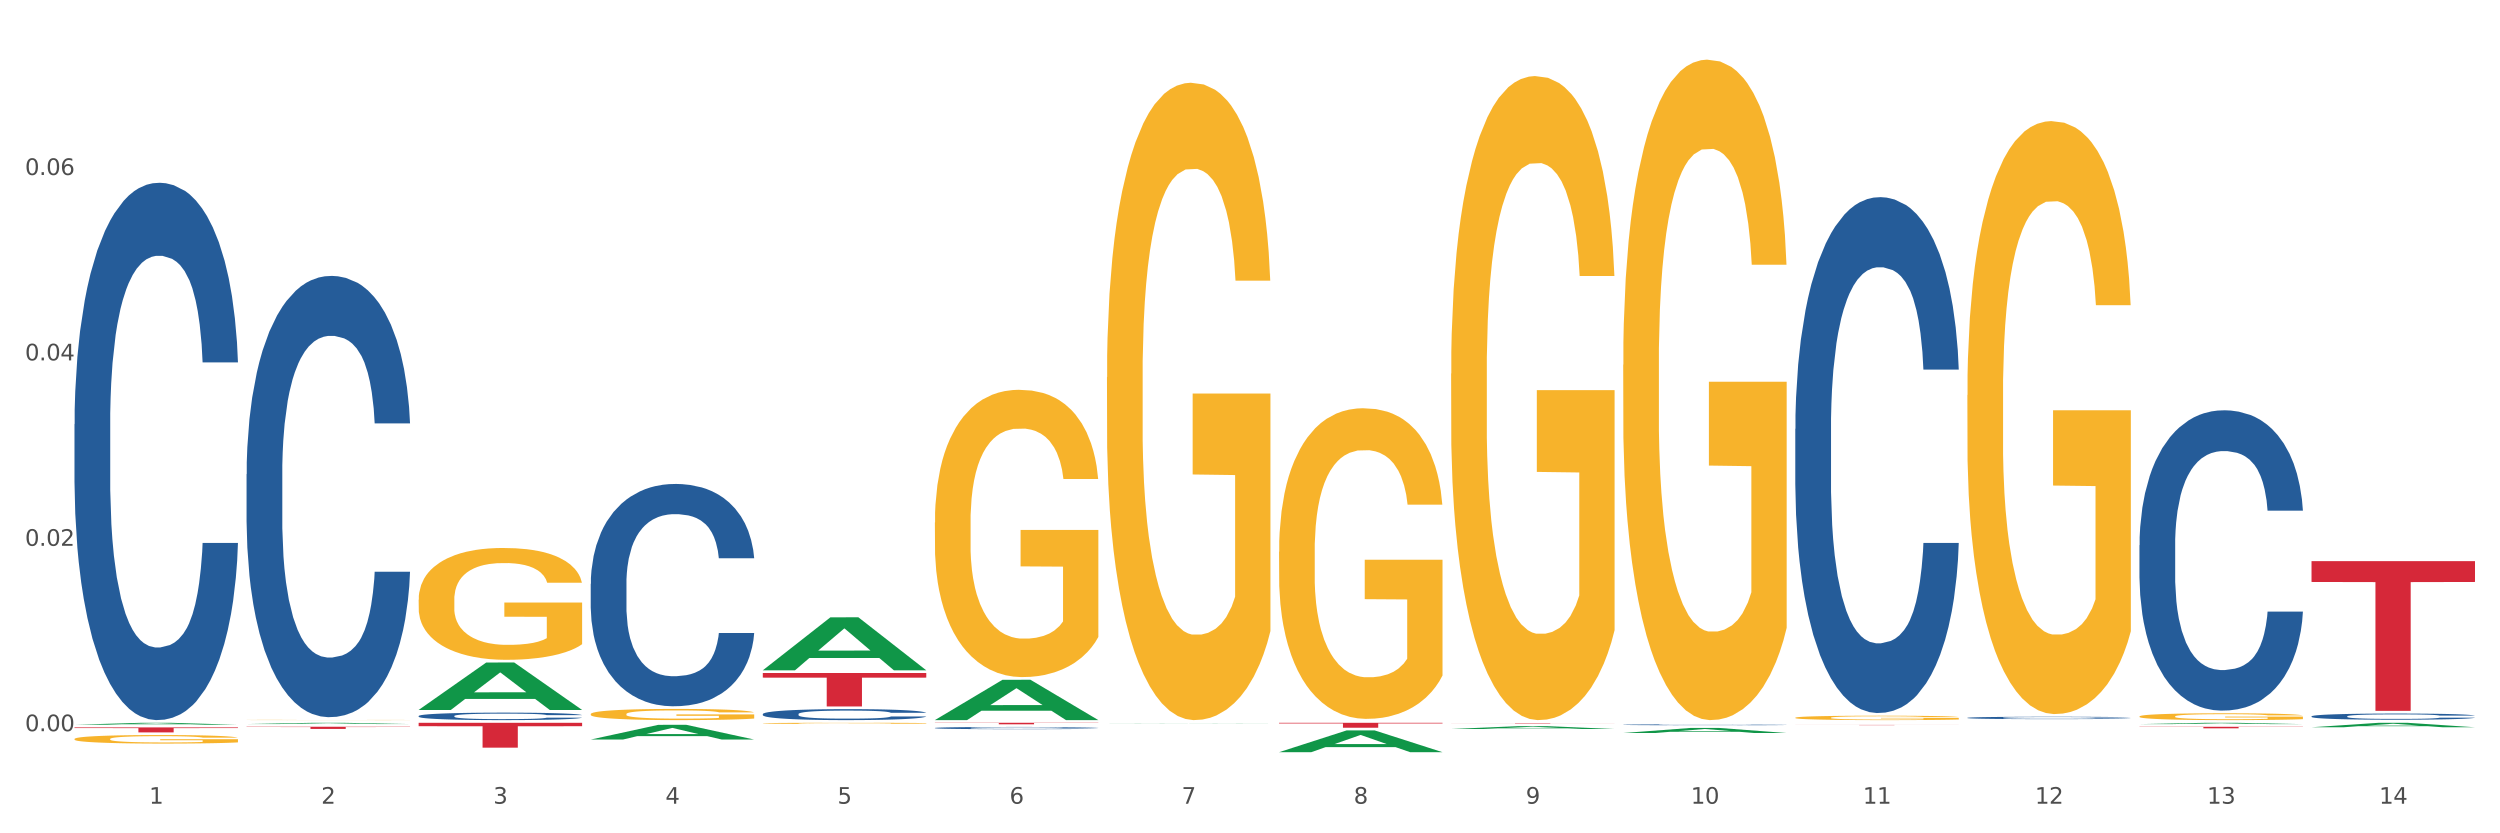 <?xml version="1.0" encoding="utf-8" standalone="no"?>
<!DOCTYPE svg PUBLIC "-//W3C//DTD SVG 1.1//EN"
  "http://www.w3.org/Graphics/SVG/1.1/DTD/svg11.dtd">
<svg xmlns:xlink="http://www.w3.org/1999/xlink" width="1080pt" height="360pt" viewBox="0 0 1080 360" xmlns="http://www.w3.org/2000/svg" version="1.1">
 <rect x="0" y="0" width="1080" height="360" fill="#333333" stroke="none"/>
 <defs>
  <style type="text/css">*{stroke-linejoin: round; stroke-linecap: butt}</style>
 </defs>
 <g id="figure_1">
  <g id="patch_1">
   <path d="M 0 360 
L 1080 360 
L 1080 0 
L 0 0 
z
" style="fill: #ffffff; stroke: #ffffff; stroke-linejoin: miter"/>
  </g>
  <g id="axes_1">
   <g id="matplotlib.axis_1">
    <g id="xtick_1">
     <g id="text_1">
      <!-- 1 -->
      <g style="fill: #4d4d4d" transform="translate(64.432 347.204) scale(0.096 -0.096)">
       <defs>
        <path id="DejaVuSans-31" d="M 794 531 
L 1825 531 
L 1825 4091 
L 703 3866 
L 703 4441 
L 1819 4666 
L 2450 4666 
L 2450 531 
L 3481 531 
L 3481 0 
L 794 0 
L 794 531 
z
" transform="scale(0.016)"/>
       </defs>
       <use xlink:href="#DejaVuSans-31"/>
      </g>
     </g>
    </g>
    <g id="xtick_2">
     <g id="text_2">
      <!-- 2 -->
      <g style="fill: #4d4d4d" transform="translate(138.771 347.204) scale(0.096 -0.096)">
       <defs>
        <path id="DejaVuSans-32" d="M 1228 531 
L 3431 531 
L 3431 0 
L 469 0 
L 469 531 
Q 828 903 1448 1529 
Q 2069 2156 2228 2338 
Q 2531 2678 2651 2914 
Q 2772 3150 2772 3378 
Q 2772 3750 2511 3984 
Q 2250 4219 1831 4219 
Q 1534 4219 1204 4116 
Q 875 4013 500 3803 
L 500 4441 
Q 881 4594 1212 4672 
Q 1544 4750 1819 4750 
Q 2544 4750 2975 4387 
Q 3406 4025 3406 3419 
Q 3406 3131 3298 2873 
Q 3191 2616 2906 2266 
Q 2828 2175 2409 1742 
Q 1991 1309 1228 531 
z
" transform="scale(0.016)"/>
       </defs>
       <use xlink:href="#DejaVuSans-32"/>
      </g>
     </g>
    </g>
    <g id="xtick_3">
     <g id="text_3">
      <!-- 3 -->
      <g style="fill: #4d4d4d" transform="translate(213.109 347.204) scale(0.096 -0.096)">
       <defs>
        <path id="DejaVuSans-33" d="M 2597 2516 
Q 3050 2419 3304 2112 
Q 3559 1806 3559 1356 
Q 3559 666 3084 287 
Q 2609 -91 1734 -91 
Q 1441 -91 1130 -33 
Q 819 25 488 141 
L 488 750 
Q 750 597 1062 519 
Q 1375 441 1716 441 
Q 2309 441 2620 675 
Q 2931 909 2931 1356 
Q 2931 1769 2642 2001 
Q 2353 2234 1838 2234 
L 1294 2234 
L 1294 2753 
L 1863 2753 
Q 2328 2753 2575 2939 
Q 2822 3125 2822 3475 
Q 2822 3834 2567 4026 
Q 2313 4219 1838 4219 
Q 1578 4219 1281 4162 
Q 984 4106 628 3988 
L 628 4550 
Q 988 4650 1302 4700 
Q 1616 4750 1894 4750 
Q 2613 4750 3031 4423 
Q 3450 4097 3450 3541 
Q 3450 3153 3228 2886 
Q 3006 2619 2597 2516 
z
" transform="scale(0.016)"/>
       </defs>
       <use xlink:href="#DejaVuSans-33"/>
      </g>
     </g>
    </g>
    <g id="xtick_4">
     <g id="text_4">
      <!-- 4 -->
      <g style="fill: #4d4d4d" transform="translate(287.448 347.204) scale(0.096 -0.096)">
       <defs>
        <path id="DejaVuSans-34" d="M 2419 4116 
L 825 1625 
L 2419 1625 
L 2419 4116 
z
M 2253 4666 
L 3047 4666 
L 3047 1625 
L 3713 1625 
L 3713 1100 
L 3047 1100 
L 3047 0 
L 2419 0 
L 2419 1100 
L 313 1100 
L 313 1709 
L 2253 4666 
z
" transform="scale(0.016)"/>
       </defs>
       <use xlink:href="#DejaVuSans-34"/>
      </g>
     </g>
    </g>
    <g id="xtick_5">
     <g id="text_5">
      <!-- 5 -->
      <g style="fill: #4d4d4d" transform="translate(361.787 347.204) scale(0.096 -0.096)">
       <defs>
        <path id="DejaVuSans-35" d="M 691 4666 
L 3169 4666 
L 3169 4134 
L 1269 4134 
L 1269 2991 
Q 1406 3038 1543 3061 
Q 1681 3084 1819 3084 
Q 2600 3084 3056 2656 
Q 3513 2228 3513 1497 
Q 3513 744 3044 326 
Q 2575 -91 1722 -91 
Q 1428 -91 1123 -41 
Q 819 9 494 109 
L 494 744 
Q 775 591 1075 516 
Q 1375 441 1709 441 
Q 2250 441 2565 725 
Q 2881 1009 2881 1497 
Q 2881 1984 2565 2268 
Q 2250 2553 1709 2553 
Q 1456 2553 1204 2497 
Q 953 2441 691 2322 
L 691 4666 
z
" transform="scale(0.016)"/>
       </defs>
       <use xlink:href="#DejaVuSans-35"/>
      </g>
     </g>
    </g>
    <g id="xtick_6">
     <g id="text_6">
      <!-- 6 -->
      <g style="fill: #4d4d4d" transform="translate(436.125 347.204) scale(0.096 -0.096)">
       <defs>
        <path id="DejaVuSans-36" d="M 2113 2584 
Q 1688 2584 1439 2293 
Q 1191 2003 1191 1497 
Q 1191 994 1439 701 
Q 1688 409 2113 409 
Q 2538 409 2786 701 
Q 3034 994 3034 1497 
Q 3034 2003 2786 2293 
Q 2538 2584 2113 2584 
z
M 3366 4563 
L 3366 3988 
Q 3128 4100 2886 4159 
Q 2644 4219 2406 4219 
Q 1781 4219 1451 3797 
Q 1122 3375 1075 2522 
Q 1259 2794 1537 2939 
Q 1816 3084 2150 3084 
Q 2853 3084 3261 2657 
Q 3669 2231 3669 1497 
Q 3669 778 3244 343 
Q 2819 -91 2113 -91 
Q 1303 -91 875 529 
Q 447 1150 447 2328 
Q 447 3434 972 4092 
Q 1497 4750 2381 4750 
Q 2619 4750 2861 4703 
Q 3103 4656 3366 4563 
z
" transform="scale(0.016)"/>
       </defs>
       <use xlink:href="#DejaVuSans-36"/>
      </g>
     </g>
    </g>
    <g id="xtick_7">
     <g id="text_7">
      <!-- 7 -->
      <g style="fill: #4d4d4d" transform="translate(510.464 347.204) scale(0.096 -0.096)">
       <defs>
        <path id="DejaVuSans-37" d="M 525 4666 
L 3525 4666 
L 3525 4397 
L 1831 0 
L 1172 0 
L 2766 4134 
L 525 4134 
L 525 4666 
z
" transform="scale(0.016)"/>
       </defs>
       <use xlink:href="#DejaVuSans-37"/>
      </g>
     </g>
    </g>
    <g id="xtick_8">
     <g id="text_8">
      <!-- 8 -->
      <g style="fill: #4d4d4d" transform="translate(584.803 347.204) scale(0.096 -0.096)">
       <defs>
        <path id="DejaVuSans-38" d="M 2034 2216 
Q 1584 2216 1326 1975 
Q 1069 1734 1069 1313 
Q 1069 891 1326 650 
Q 1584 409 2034 409 
Q 2484 409 2743 651 
Q 3003 894 3003 1313 
Q 3003 1734 2745 1975 
Q 2488 2216 2034 2216 
z
M 1403 2484 
Q 997 2584 770 2862 
Q 544 3141 544 3541 
Q 544 4100 942 4425 
Q 1341 4750 2034 4750 
Q 2731 4750 3128 4425 
Q 3525 4100 3525 3541 
Q 3525 3141 3298 2862 
Q 3072 2584 2669 2484 
Q 3125 2378 3379 2068 
Q 3634 1759 3634 1313 
Q 3634 634 3220 271 
Q 2806 -91 2034 -91 
Q 1263 -91 848 271 
Q 434 634 434 1313 
Q 434 1759 690 2068 
Q 947 2378 1403 2484 
z
M 1172 3481 
Q 1172 3119 1398 2916 
Q 1625 2713 2034 2713 
Q 2441 2713 2670 2916 
Q 2900 3119 2900 3481 
Q 2900 3844 2670 4047 
Q 2441 4250 2034 4250 
Q 1625 4250 1398 4047 
Q 1172 3844 1172 3481 
z
" transform="scale(0.016)"/>
       </defs>
       <use xlink:href="#DejaVuSans-38"/>
      </g>
     </g>
    </g>
    <g id="xtick_9">
     <g id="text_9">
      <!-- 9 -->
      <g style="fill: #4d4d4d" transform="translate(659.142 347.204) scale(0.096 -0.096)">
       <defs>
        <path id="DejaVuSans-39" d="M 703 97 
L 703 672 
Q 941 559 1184 500 
Q 1428 441 1663 441 
Q 2288 441 2617 861 
Q 2947 1281 2994 2138 
Q 2813 1869 2534 1725 
Q 2256 1581 1919 1581 
Q 1219 1581 811 2004 
Q 403 2428 403 3163 
Q 403 3881 828 4315 
Q 1253 4750 1959 4750 
Q 2769 4750 3195 4129 
Q 3622 3509 3622 2328 
Q 3622 1225 3098 567 
Q 2575 -91 1691 -91 
Q 1453 -91 1209 -44 
Q 966 3 703 97 
z
M 1959 2075 
Q 2384 2075 2632 2365 
Q 2881 2656 2881 3163 
Q 2881 3666 2632 3958 
Q 2384 4250 1959 4250 
Q 1534 4250 1286 3958 
Q 1038 3666 1038 3163 
Q 1038 2656 1286 2365 
Q 1534 2075 1959 2075 
z
" transform="scale(0.016)"/>
       </defs>
       <use xlink:href="#DejaVuSans-39"/>
      </g>
     </g>
    </g>
    <g id="xtick_10">
     <g id="text_10">
      <!-- 10 -->
      <g style="fill: #4d4d4d" transform="translate(730.426 347.204) scale(0.096 -0.096)">
       <defs>
        <path id="DejaVuSans-30" d="M 2034 4250 
Q 1547 4250 1301 3770 
Q 1056 3291 1056 2328 
Q 1056 1369 1301 889 
Q 1547 409 2034 409 
Q 2525 409 2770 889 
Q 3016 1369 3016 2328 
Q 3016 3291 2770 3770 
Q 2525 4250 2034 4250 
z
M 2034 4750 
Q 2819 4750 3233 4129 
Q 3647 3509 3647 2328 
Q 3647 1150 3233 529 
Q 2819 -91 2034 -91 
Q 1250 -91 836 529 
Q 422 1150 422 2328 
Q 422 3509 836 4129 
Q 1250 4750 2034 4750 
z
" transform="scale(0.016)"/>
       </defs>
       <use xlink:href="#DejaVuSans-31"/>
       <use xlink:href="#DejaVuSans-30" transform="translate(63.623 0)"/>
      </g>
     </g>
    </g>
    <g id="xtick_11">
     <g id="text_11">
      <!-- 11 -->
      <g style="fill: #4d4d4d" transform="translate(804.765 347.204) scale(0.096 -0.096)">
       <use xlink:href="#DejaVuSans-31"/>
       <use xlink:href="#DejaVuSans-31" transform="translate(63.623 0)"/>
      </g>
     </g>
    </g>
    <g id="xtick_12">
     <g id="text_12">
      <!-- 12 -->
      <g style="fill: #4d4d4d" transform="translate(879.104 347.204) scale(0.096 -0.096)">
       <use xlink:href="#DejaVuSans-31"/>
       <use xlink:href="#DejaVuSans-32" transform="translate(63.623 0)"/>
      </g>
     </g>
    </g>
    <g id="xtick_13">
     <g id="text_13">
      <!-- 13 -->
      <g style="fill: #4d4d4d" transform="translate(953.442 347.204) scale(0.096 -0.096)">
       <use xlink:href="#DejaVuSans-31"/>
       <use xlink:href="#DejaVuSans-33" transform="translate(63.623 0)"/>
      </g>
     </g>
    </g>
    <g id="xtick_14">
     <g id="text_14">
      <!-- 14 -->
      <g style="fill: #4d4d4d" transform="translate(1027.781 347.204) scale(0.096 -0.096)">
       <use xlink:href="#DejaVuSans-31"/>
       <use xlink:href="#DejaVuSans-34" transform="translate(63.623 0)"/>
      </g>
     </g>
    </g>
    <g id="xtick_15"/>
    <g id="xtick_16"/>
    <g id="xtick_17"/>
    <g id="xtick_18"/>
    <g id="xtick_19"/>
    <g id="xtick_20"/>
    <g id="xtick_21"/>
    <g id="xtick_22"/>
    <g id="xtick_23"/>
    <g id="xtick_24"/>
    <g id="xtick_25"/>
    <g id="xtick_26"/>
    <g id="xtick_27"/>
   </g>
   <g id="matplotlib.axis_2">
    <g id="ytick_1">
     <g id="text_15">
      <!-- 0.00 -->
      <g style="fill: #4d4d4d" transform="translate(10.8 315.884) scale(0.096 -0.096)">
       <defs>
        <path id="DejaVuSans-2e" d="M 684 794 
L 1344 794 
L 1344 0 
L 684 0 
L 684 794 
z
" transform="scale(0.016)"/>
       </defs>
       <use xlink:href="#DejaVuSans-30"/>
       <use xlink:href="#DejaVuSans-2e" transform="translate(63.623 0)"/>
       <use xlink:href="#DejaVuSans-30" transform="translate(95.41 0)"/>
       <use xlink:href="#DejaVuSans-30" transform="translate(159.033 0)"/>
      </g>
     </g>
    </g>
    <g id="ytick_2">
     <g id="text_16">
      <!-- 0.02 -->
      <g style="fill: #4d4d4d" transform="translate(10.8 235.787) scale(0.096 -0.096)">
       <use xlink:href="#DejaVuSans-30"/>
       <use xlink:href="#DejaVuSans-2e" transform="translate(63.623 0)"/>
       <use xlink:href="#DejaVuSans-30" transform="translate(95.41 0)"/>
       <use xlink:href="#DejaVuSans-32" transform="translate(159.033 0)"/>
      </g>
     </g>
    </g>
    <g id="ytick_3">
     <g id="text_17">
      <!-- 0.04 -->
      <g style="fill: #4d4d4d" transform="translate(10.8 155.691) scale(0.096 -0.096)">
       <use xlink:href="#DejaVuSans-30"/>
       <use xlink:href="#DejaVuSans-2e" transform="translate(63.623 0)"/>
       <use xlink:href="#DejaVuSans-30" transform="translate(95.41 0)"/>
       <use xlink:href="#DejaVuSans-34" transform="translate(159.033 0)"/>
      </g>
     </g>
    </g>
    <g id="ytick_4">
     <g id="text_18">
      <!-- 0.06 -->
      <g style="fill: #4d4d4d" transform="translate(10.8 75.595) scale(0.096 -0.096)">
       <use xlink:href="#DejaVuSans-30"/>
       <use xlink:href="#DejaVuSans-2e" transform="translate(63.623 0)"/>
       <use xlink:href="#DejaVuSans-30" transform="translate(95.41 0)"/>
       <use xlink:href="#DejaVuSans-36" transform="translate(159.033 0)"/>
      </g>
     </g>
    </g>
    <g id="ytick_5"/>
    <g id="ytick_6"/>
    <g id="ytick_7"/>
    <g id="ytick_8"/>
   </g>
   <g id="PolyCollection_1">
    <path d="M 32.175 313.092 
L 32.248 313.091 
L 61.37 312.237 
L 73.456 312.237 
L 102.797 313.093 
L 88.818 313.093 
L 82.484 312.894 
L 52.415 312.894 
L 52.197 312.897 
L 46.081 313.093 
L 32.175 313.093 
L 32.175 313.092 
L 56.201 312.775 
L 78.698 312.774 
L 67.559 312.419 
L 67.413 312.418 
L 67.267 312.42 
L 56.128 312.774 
L 56.201 312.775 
L 32.175 313.092 
z
" clip-path="url(#p59025d5f05)" style="fill: #109648"/>
    <path d="M 106.514 313.943 
L 177.135 313.943 
L 177.135 314.078 
L 149.355 314.079 
L 149.355 314.913 
L 134.126 314.913 
L 134.126 314.079 
L 106.514 314.078 
L 106.514 313.944 
L 106.514 313.943 
z
" clip-path="url(#p59025d5f05)" style="fill: #d62839"/>
    <path d="M 32.175 314.239 
L 102.797 314.239 
L 102.797 314.538 
L 75.017 314.54 
L 75.017 316.39 
L 59.788 316.39 
L 59.788 314.54 
L 32.175 314.538 
L 32.175 314.241 
L 32.175 314.239 
z
" clip-path="url(#p59025d5f05)" style="fill: #d62839"/>
    <path d="M 106.514 204.844 
L 106.597 204.67 
L 106.597 199.795 
L 106.848 193.18 
L 107.766 180.993 
L 108.935 171.765 
L 110.938 160.971 
L 112.023 156.445 
L 113.442 151.396 
L 116.364 143.213 
L 119.703 136.249 
L 122.04 132.419 
L 123.794 129.982 
L 127.717 125.629 
L 129.971 123.714 
L 132.308 122.147 
L 134.312 121.103 
L 137.651 119.884 
L 140.322 119.362 
L 143.411 119.188 
L 145.998 119.362 
L 149.421 120.058 
L 154.43 122.147 
L 156.35 123.366 
L 158.937 125.455 
L 161.609 128.241 
L 163.779 131.026 
L 166.283 135.031 
L 168.871 140.254 
L 171.376 146.869 
L 173.129 152.963 
L 174.548 159.404 
L 175.8 167.239 
L 176.718 175.77 
L 177.135 182.908 
L 161.859 182.908 
L 161.442 176.466 
L 160.607 169.502 
L 159.772 164.802 
L 158.854 160.971 
L 157.435 156.619 
L 156.183 153.833 
L 154.096 150.525 
L 152.176 148.436 
L 150.59 147.218 
L 148.67 146.173 
L 144.579 145.128 
L 141.658 145.128 
L 139.821 145.477 
L 137.567 146.347 
L 135.647 147.566 
L 133.393 149.655 
L 131.64 151.918 
L 129.887 154.878 
L 128.886 156.967 
L 127.383 160.797 
L 126.381 163.931 
L 125.046 169.328 
L 124.294 173.158 
L 122.959 183.082 
L 122.374 190.394 
L 122.124 195.443 
L 121.957 201.014 
L 121.957 228.174 
L 122.458 240.36 
L 122.875 245.583 
L 123.543 251.503 
L 124.795 259.163 
L 126.632 266.649 
L 128.552 272.046 
L 130.138 275.354 
L 131.64 277.792 
L 133.143 279.707 
L 134.979 281.448 
L 136.482 282.492 
L 138.736 283.537 
L 141.407 284.059 
L 143.494 284.059 
L 147.751 283.189 
L 149.671 282.318 
L 151.508 281.1 
L 153.511 279.185 
L 155.097 277.095 
L 156.016 275.528 
L 157.518 272.221 
L 158.687 268.739 
L 159.689 264.734 
L 160.357 261.252 
L 161.108 256.029 
L 161.692 250.11 
L 161.859 246.976 
L 177.135 246.976 
L 176.802 253.244 
L 176.217 259.337 
L 175.049 267.52 
L 174.13 272.221 
L 172.711 277.966 
L 171.209 282.841 
L 169.122 288.238 
L 167.202 292.242 
L 165.198 295.724 
L 163.028 298.858 
L 159.104 303.21 
L 157.685 304.429 
L 154.68 306.518 
L 152.343 307.737 
L 148.92 308.955 
L 145.414 309.652 
L 141.741 309.826 
L 138.486 309.478 
L 134.896 308.433 
L 132.642 307.389 
L 130.138 305.822 
L 127.216 303.384 
L 124.461 300.425 
L 121.874 296.943 
L 119.453 292.938 
L 117.199 288.412 
L 114.277 280.926 
L 112.107 273.613 
L 110.521 266.824 
L 109.435 261.078 
L 108.35 253.766 
L 107.766 248.717 
L 106.848 236.53 
L 106.514 225.214 
L 106.514 204.844 
z
" clip-path="url(#p59025d5f05)" style="fill: #255c99"/>
    <path d="M 924.24 309.502 
L 924.323 309.499 
L 924.323 309.402 
L 924.49 309.319 
L 925.323 309.116 
L 926.574 308.949 
L 927.491 308.86 
L 928.408 308.787 
L 929.492 308.714 
L 930.826 308.639 
L 933.244 308.528 
L 934.745 308.472 
L 936.58 308.412 
L 939.915 308.326 
L 942.333 308.277 
L 944.834 308.237 
L 948.92 308.188 
L 951.588 308.167 
L 954.423 308.151 
L 957.841 308.14 
L 960.426 308.137 
L 966.096 308.145 
L 970.932 308.17 
L 973.266 308.188 
L 976.268 308.221 
L 977.852 308.242 
L 980.437 308.286 
L 983.105 308.342 
L 984.939 308.391 
L 987.691 308.482 
L 989.775 308.574 
L 991.693 308.687 
L 992.693 308.766 
L 993.444 308.838 
L 994.111 308.922 
L 994.778 309.054 
L 979.77 309.054 
L 979.186 308.96 
L 978.269 308.871 
L 976.935 308.785 
L 975.768 308.731 
L 973.766 308.663 
L 971.932 308.62 
L 970.014 308.588 
L 967.68 308.561 
L 965.845 308.547 
L 963.261 308.536 
L 958.175 308.539 
L 954.756 308.561 
L 952.422 308.588 
L 950.921 308.612 
L 949.587 308.639 
L 948.086 308.677 
L 946.335 308.733 
L 945.084 308.785 
L 943.834 308.849 
L 942.833 308.914 
L 941.916 308.99 
L 941.165 309.07 
L 940.582 309.154 
L 940.081 309.257 
L 939.665 309.426 
L 939.665 309.796 
L 939.831 309.88 
L 940.248 309.99 
L 940.749 310.074 
L 941.582 310.174 
L 942.333 310.241 
L 943.75 310.338 
L 945.334 310.419 
L 946.585 310.47 
L 947.836 310.513 
L 950.004 310.573 
L 952.422 310.621 
L 954.506 310.651 
L 957.341 310.678 
L 959.259 310.689 
L 960.926 310.694 
L 965.012 310.694 
L 967.93 310.686 
L 971.182 310.667 
L 973.683 310.643 
L 975.768 310.613 
L 978.102 310.565 
L 979.603 310.519 
L 979.603 309.955 
L 961.26 309.952 
L 961.26 309.578 
L 994.861 309.578 
L 994.861 310.678 
L 993.444 310.735 
L 991.86 310.786 
L 990.192 310.832 
L 987.691 310.888 
L 984.689 310.942 
L 982.021 310.98 
L 979.186 311.012 
L 975.851 311.042 
L 971.515 311.069 
L 968.847 311.08 
L 965.512 311.088 
L 961.593 311.091 
L 958.175 311.085 
L 954.84 311.072 
L 951.338 311.047 
L 947.919 311.012 
L 945.334 310.977 
L 942.75 310.934 
L 939.998 310.878 
L 937.83 310.824 
L 936.163 310.775 
L 934.328 310.713 
L 932.327 310.632 
L 930.826 310.559 
L 929.492 310.484 
L 928.075 310.387 
L 927.074 310.303 
L 926.074 310.198 
L 925.49 310.12 
L 924.823 309.998 
L 924.323 309.828 
L 924.24 309.502 
z
" clip-path="url(#p59025d5f05)" style="fill: #f7b32b"/>
    <path d="M 849.901 170.687 
L 849.984 170.453 
L 849.984 162.031 
L 850.151 154.778 
L 850.985 137.231 
L 852.235 122.726 
L 853.153 115.006 
L 854.07 108.689 
L 855.154 102.372 
L 856.488 95.821 
L 858.906 86.229 
L 860.407 81.316 
L 862.241 76.169 
L 865.576 68.683 
L 867.994 64.471 
L 870.495 60.962 
L 874.581 56.751 
L 877.249 54.879 
L 880.084 53.476 
L 883.502 52.54 
L 886.087 52.306 
L 891.757 53.008 
L 896.593 55.113 
L 898.927 56.751 
L 901.929 59.558 
L 903.513 61.43 
L 906.098 65.173 
L 908.766 70.086 
L 910.601 74.298 
L 913.352 82.252 
L 915.436 90.206 
L 917.354 100.033 
L 918.355 106.817 
L 919.105 113.134 
L 919.772 120.387 
L 920.439 131.85 
L 905.431 131.85 
L 904.847 123.662 
L 903.93 115.942 
L 902.596 108.455 
L 901.429 103.776 
L 899.428 97.927 
L 897.593 94.184 
L 895.676 91.376 
L 893.341 89.037 
L 891.507 87.867 
L 888.922 86.931 
L 883.836 87.165 
L 880.417 89.037 
L 878.083 91.376 
L 876.582 93.482 
L 875.248 95.821 
L 873.747 99.097 
L 871.996 104.01 
L 870.745 108.455 
L 869.495 114.07 
L 868.494 119.685 
L 867.577 126.236 
L 866.827 133.254 
L 866.243 140.507 
L 865.743 149.397 
L 865.326 164.136 
L 865.326 196.188 
L 865.493 203.441 
L 865.91 213.033 
L 866.41 220.285 
L 867.244 228.942 
L 867.994 234.791 
L 869.411 243.213 
L 870.996 250.232 
L 872.246 254.677 
L 873.497 258.42 
L 875.665 263.567 
L 878.083 267.778 
L 880.167 270.352 
L 883.002 272.691 
L 884.92 273.627 
L 886.587 274.095 
L 890.673 274.095 
L 893.591 273.393 
L 896.843 271.756 
L 899.344 269.65 
L 901.429 267.077 
L 903.763 262.865 
L 905.264 258.888 
L 905.264 209.991 
L 886.921 209.758 
L 886.921 177.238 
L 920.523 177.238 
L 920.523 272.691 
L 919.105 277.604 
L 917.521 282.05 
L 915.853 286.027 
L 913.352 290.94 
L 910.35 295.619 
L 907.682 298.894 
L 904.847 301.702 
L 901.512 304.275 
L 897.177 306.615 
L 894.508 307.551 
L 891.173 308.253 
L 887.254 308.487 
L 883.836 308.019 
L 880.501 306.849 
L 876.999 304.743 
L 873.58 301.702 
L 870.996 298.66 
L 868.411 294.917 
L 865.659 290.004 
L 863.492 285.325 
L 861.824 281.114 
L 859.99 275.733 
L 857.989 268.714 
L 856.488 262.397 
L 855.154 255.847 
L 853.736 247.424 
L 852.736 240.172 
L 851.735 231.047 
L 851.151 224.263 
L 850.484 213.735 
L 849.984 198.996 
L 849.901 170.687 
z
" clip-path="url(#p59025d5f05)" style="fill: #f7b32b"/>
    <path d="M 775.562 310.064 
L 775.645 310.062 
L 775.645 309.999 
L 775.812 309.945 
L 776.646 309.815 
L 777.897 309.707 
L 778.814 309.649 
L 779.731 309.602 
L 780.815 309.555 
L 782.149 309.506 
L 784.567 309.435 
L 786.068 309.398 
L 787.902 309.36 
L 791.237 309.304 
L 793.655 309.273 
L 796.157 309.246 
L 800.242 309.215 
L 802.91 309.201 
L 805.745 309.191 
L 809.164 309.184 
L 811.748 309.182 
L 817.418 309.187 
L 822.254 309.203 
L 824.589 309.215 
L 827.59 309.236 
L 829.175 309.25 
L 831.759 309.278 
L 834.427 309.314 
L 836.262 309.346 
L 839.013 309.405 
L 841.098 309.464 
L 843.015 309.538 
L 844.016 309.588 
L 844.766 309.635 
L 845.433 309.689 
L 846.1 309.775 
L 831.092 309.775 
L 830.509 309.714 
L 829.592 309.656 
L 828.257 309.6 
L 827.09 309.565 
L 825.089 309.522 
L 823.255 309.494 
L 821.337 309.473 
L 819.002 309.456 
L 817.168 309.447 
L 814.583 309.44 
L 809.497 309.442 
L 806.079 309.456 
L 803.744 309.473 
L 802.243 309.489 
L 800.909 309.506 
L 799.408 309.531 
L 797.657 309.567 
L 796.407 309.6 
L 795.156 309.642 
L 794.156 309.684 
L 793.238 309.733 
L 792.488 309.785 
L 791.904 309.839 
L 791.404 309.905 
L 790.987 310.015 
L 790.987 310.254 
L 791.154 310.308 
L 791.571 310.379 
L 792.071 310.433 
L 792.905 310.498 
L 793.655 310.542 
L 795.073 310.604 
L 796.657 310.657 
L 797.908 310.69 
L 799.158 310.718 
L 801.326 310.756 
L 803.744 310.787 
L 805.829 310.806 
L 808.663 310.824 
L 810.581 310.831 
L 812.249 310.834 
L 816.334 310.834 
L 819.253 310.829 
L 822.504 310.817 
L 825.006 310.801 
L 827.09 310.782 
L 829.425 310.751 
L 830.926 310.721 
L 830.926 310.357 
L 812.582 310.355 
L 812.582 310.113 
L 846.184 310.113 
L 846.184 310.824 
L 844.766 310.861 
L 843.182 310.894 
L 841.515 310.923 
L 839.013 310.96 
L 836.012 310.995 
L 833.344 311.019 
L 830.509 311.04 
L 827.174 311.059 
L 822.838 311.077 
L 820.17 311.084 
L 816.835 311.089 
L 812.916 311.091 
L 809.497 311.087 
L 806.162 311.078 
L 802.66 311.063 
L 799.242 311.04 
L 796.657 311.017 
L 794.072 310.99 
L 791.321 310.953 
L 789.153 310.918 
L 787.485 310.887 
L 785.651 310.847 
L 783.65 310.794 
L 782.149 310.747 
L 780.815 310.698 
L 779.398 310.636 
L 778.397 310.582 
L 777.396 310.514 
L 776.813 310.463 
L 776.146 310.385 
L 775.645 310.275 
L 775.562 310.064 
z
" clip-path="url(#p59025d5f05)" style="fill: #f7b32b"/>
    <path d="M 701.223 157.611 
L 701.307 157.351 
L 701.307 147.97 
L 701.474 139.892 
L 702.307 120.349 
L 703.558 104.193 
L 704.475 95.594 
L 705.392 88.558 
L 706.476 81.523 
L 707.81 74.227 
L 710.228 63.543 
L 711.729 58.071 
L 713.563 52.338 
L 716.899 44 
L 719.317 39.309 
L 721.818 35.401 
L 725.903 30.71 
L 728.572 28.626 
L 731.406 27.062 
L 734.825 26.02 
L 737.41 25.759 
L 743.08 26.541 
L 747.915 28.886 
L 750.25 30.71 
L 753.252 33.837 
L 754.836 35.922 
L 757.421 40.091 
L 760.089 45.563 
L 761.923 50.254 
L 764.675 59.113 
L 766.759 67.973 
L 768.677 78.917 
L 769.677 86.474 
L 770.428 93.509 
L 771.095 101.587 
L 771.762 114.355 
L 756.754 114.355 
L 756.17 105.235 
L 755.253 96.636 
L 753.919 88.298 
L 752.751 83.086 
L 750.75 76.572 
L 748.916 72.403 
L 746.998 69.276 
L 744.664 66.67 
L 742.829 65.367 
L 740.245 64.325 
L 735.159 64.585 
L 731.74 66.67 
L 729.405 69.276 
L 727.905 71.621 
L 726.571 74.227 
L 725.07 77.875 
L 723.319 83.347 
L 722.068 88.298 
L 720.817 94.552 
L 719.817 100.805 
L 718.9 108.102 
L 718.149 115.919 
L 717.566 123.997 
L 717.065 133.899 
L 716.648 150.315 
L 716.648 186.014 
L 716.815 194.092 
L 717.232 204.775 
L 717.732 212.853 
L 718.566 222.495 
L 719.317 229.009 
L 720.734 238.39 
L 722.318 246.207 
L 723.569 251.158 
L 724.82 255.327 
L 726.987 261.06 
L 729.405 265.75 
L 731.49 268.617 
L 734.325 271.222 
L 736.242 272.265 
L 737.91 272.786 
L 741.996 272.786 
L 744.914 272.004 
L 748.166 270.18 
L 750.667 267.835 
L 752.751 264.969 
L 755.086 260.278 
L 756.587 255.848 
L 756.587 201.388 
L 738.244 201.127 
L 738.244 164.907 
L 771.845 164.907 
L 771.845 271.222 
L 770.428 276.695 
L 768.844 281.645 
L 767.176 286.075 
L 764.675 291.547 
L 761.673 296.759 
L 759.005 300.407 
L 756.17 303.534 
L 752.835 306.4 
L 748.499 309.006 
L 745.831 310.048 
L 742.496 310.83 
L 738.577 311.091 
L 735.159 310.569 
L 731.823 309.267 
L 728.321 306.921 
L 724.903 303.534 
L 722.318 300.146 
L 719.733 295.977 
L 716.982 290.505 
L 714.814 285.294 
L 713.147 280.603 
L 711.312 274.61 
L 709.311 266.793 
L 707.81 259.757 
L 706.476 252.461 
L 705.059 243.08 
L 704.058 235.002 
L 703.058 224.84 
L 702.474 217.283 
L 701.807 205.557 
L 701.307 189.141 
L 701.223 157.611 
z
" clip-path="url(#p59025d5f05)" style="fill: #f7b32b"/>
    <path d="M 626.885 161.426 
L 626.968 161.172 
L 626.968 152.024 
L 627.135 144.147 
L 627.969 125.089 
L 629.219 109.335 
L 630.136 100.95 
L 631.054 94.089 
L 632.138 87.228 
L 633.472 80.114 
L 635.89 69.695 
L 637.39 64.359 
L 639.225 58.769 
L 642.56 50.638 
L 644.978 46.064 
L 647.479 42.253 
L 651.565 37.679 
L 654.233 35.646 
L 657.068 34.121 
L 660.486 33.105 
L 663.071 32.851 
L 668.741 33.613 
L 673.577 35.9 
L 675.911 37.679 
L 678.913 40.728 
L 680.497 42.761 
L 683.082 46.826 
L 685.75 52.163 
L 687.584 56.736 
L 690.336 65.376 
L 692.42 74.015 
L 694.338 84.687 
L 695.339 92.056 
L 696.089 98.917 
L 696.756 106.794 
L 697.423 119.245 
L 682.415 119.245 
L 681.831 110.351 
L 680.914 101.966 
L 679.58 93.835 
L 678.413 88.753 
L 676.412 82.4 
L 674.577 78.335 
L 672.66 75.286 
L 670.325 72.745 
L 668.491 71.474 
L 665.906 70.458 
L 660.82 70.712 
L 657.401 72.745 
L 655.067 75.286 
L 653.566 77.573 
L 652.232 80.114 
L 650.731 83.671 
L 648.98 89.007 
L 647.729 93.835 
L 646.479 99.933 
L 645.478 106.032 
L 644.561 113.147 
L 643.811 120.77 
L 643.227 128.647 
L 642.727 138.303 
L 642.31 154.311 
L 642.31 189.123 
L 642.476 197 
L 642.893 207.418 
L 643.394 215.295 
L 644.227 224.697 
L 644.978 231.049 
L 646.395 240.197 
L 647.979 247.82 
L 649.23 252.648 
L 650.481 256.713 
L 652.649 262.303 
L 655.067 266.877 
L 657.151 269.672 
L 659.986 272.213 
L 661.904 273.23 
L 663.571 273.738 
L 667.657 273.738 
L 670.575 272.976 
L 673.827 271.197 
L 676.328 268.91 
L 678.413 266.115 
L 680.747 261.541 
L 682.248 257.221 
L 682.248 204.114 
L 663.905 203.86 
L 663.905 168.54 
L 697.506 168.54 
L 697.506 272.213 
L 696.089 277.549 
L 694.505 282.377 
L 692.837 286.697 
L 690.336 292.033 
L 687.334 297.115 
L 684.666 300.672 
L 681.831 303.722 
L 678.496 306.517 
L 674.16 309.058 
L 671.492 310.074 
L 668.157 310.837 
L 664.238 311.091 
L 660.82 310.582 
L 657.485 309.312 
L 653.983 307.025 
L 650.564 303.722 
L 647.979 300.418 
L 645.395 296.353 
L 642.643 291.017 
L 640.475 285.935 
L 638.808 281.361 
L 636.974 275.517 
L 634.972 267.894 
L 633.472 261.033 
L 632.138 253.918 
L 630.72 244.77 
L 629.72 236.893 
L 628.719 226.983 
L 628.135 219.615 
L 627.468 208.18 
L 626.968 192.172 
L 626.885 161.426 
z
" clip-path="url(#p59025d5f05)" style="fill: #f7b32b"/>
    <path d="M 552.546 238.369 
L 552.629 238.246 
L 552.629 233.834 
L 552.796 230.035 
L 553.63 220.843 
L 554.881 213.244 
L 555.798 209.2 
L 556.715 205.891 
L 557.799 202.582 
L 559.133 199.15 
L 561.551 194.125 
L 563.052 191.551 
L 564.886 188.855 
L 568.221 184.933 
L 570.639 182.727 
L 573.141 180.889 
L 577.226 178.683 
L 579.894 177.702 
L 582.729 176.967 
L 586.148 176.477 
L 588.732 176.354 
L 594.402 176.722 
L 599.238 177.825 
L 601.573 178.683 
L 604.574 180.153 
L 606.158 181.134 
L 608.743 183.095 
L 611.411 185.668 
L 613.246 187.875 
L 615.997 192.042 
L 618.082 196.209 
L 619.999 201.356 
L 621 204.91 
L 621.75 208.219 
L 622.417 212.019 
L 623.084 218.024 
L 608.076 218.024 
L 607.493 213.734 
L 606.575 209.69 
L 605.241 205.768 
L 604.074 203.317 
L 602.073 200.253 
L 600.239 198.292 
L 598.321 196.821 
L 595.986 195.596 
L 594.152 194.983 
L 591.567 194.493 
L 586.481 194.615 
L 583.063 195.596 
L 580.728 196.821 
L 579.227 197.924 
L 577.893 199.15 
L 576.392 200.866 
L 574.641 203.439 
L 573.391 205.768 
L 572.14 208.71 
L 571.139 211.651 
L 570.222 215.083 
L 569.472 218.759 
L 568.888 222.559 
L 568.388 227.216 
L 567.971 234.937 
L 567.971 251.728 
L 568.138 255.527 
L 568.555 260.552 
L 569.055 264.351 
L 569.889 268.886 
L 570.639 271.95 
L 572.057 276.362 
L 573.641 280.039 
L 574.891 282.367 
L 576.142 284.328 
L 578.31 287.025 
L 580.728 289.231 
L 582.812 290.579 
L 585.647 291.804 
L 587.565 292.295 
L 589.233 292.54 
L 593.318 292.54 
L 596.236 292.172 
L 599.488 291.314 
L 601.99 290.211 
L 604.074 288.863 
L 606.409 286.657 
L 607.909 284.573 
L 607.909 258.959 
L 589.566 258.836 
L 589.566 241.8 
L 623.168 241.8 
L 623.168 291.804 
L 621.75 294.378 
L 620.166 296.707 
L 618.499 298.79 
L 615.997 301.364 
L 612.996 303.815 
L 610.327 305.531 
L 607.493 307.002 
L 604.157 308.35 
L 599.822 309.575 
L 597.154 310.066 
L 593.818 310.433 
L 589.9 310.556 
L 586.481 310.311 
L 583.146 309.698 
L 579.644 308.595 
L 576.226 307.002 
L 573.641 305.408 
L 571.056 303.447 
L 568.305 300.874 
L 566.137 298.423 
L 564.469 296.216 
L 562.635 293.398 
L 560.634 289.721 
L 559.133 286.412 
L 557.799 282.98 
L 556.381 278.568 
L 555.381 274.769 
L 554.38 269.989 
L 553.797 266.435 
L 553.13 260.92 
L 552.629 253.198 
L 552.546 238.369 
z
" clip-path="url(#p59025d5f05)" style="fill: #f7b32b"/>
    <path d="M 478.207 162.98 
L 478.291 162.728 
L 478.291 153.676 
L 478.457 145.881 
L 479.291 127.021 
L 480.542 111.43 
L 481.459 103.132 
L 482.376 96.343 
L 483.46 89.553 
L 484.794 82.512 
L 487.212 72.202 
L 488.713 66.922 
L 490.547 61.39 
L 493.882 53.343 
L 496.3 48.816 
L 498.802 45.045 
L 502.887 40.518 
L 505.555 38.507 
L 508.39 36.998 
L 511.809 35.992 
L 514.394 35.741 
L 520.063 36.495 
L 524.899 38.758 
L 527.234 40.518 
L 530.236 43.536 
L 531.82 45.547 
L 534.405 49.571 
L 537.073 54.852 
L 538.907 59.378 
L 541.658 67.928 
L 543.743 76.477 
L 545.661 87.039 
L 546.661 94.331 
L 547.412 101.12 
L 548.079 108.916 
L 548.746 121.237 
L 533.737 121.237 
L 533.154 112.436 
L 532.237 104.138 
L 530.903 96.091 
L 529.735 91.062 
L 527.734 84.775 
L 525.9 80.752 
L 523.982 77.735 
L 521.648 75.22 
L 519.813 73.963 
L 517.228 72.957 
L 512.142 73.208 
L 508.724 75.22 
L 506.389 77.735 
L 504.888 79.998 
L 503.554 82.512 
L 502.054 86.033 
L 500.303 91.313 
L 499.052 96.091 
L 497.801 102.126 
L 496.801 108.161 
L 495.884 115.202 
L 495.133 122.746 
L 494.549 130.541 
L 494.049 140.097 
L 493.632 155.939 
L 493.632 190.389 
L 493.799 198.184 
L 494.216 208.494 
L 494.716 216.29 
L 495.55 225.594 
L 496.3 231.88 
L 497.718 240.933 
L 499.302 248.477 
L 500.553 253.255 
L 501.803 257.278 
L 503.971 262.81 
L 506.389 267.336 
L 508.474 270.102 
L 511.309 272.617 
L 513.226 273.623 
L 514.894 274.126 
L 518.979 274.126 
L 521.898 273.371 
L 525.149 271.611 
L 527.651 269.348 
L 529.735 266.582 
L 532.07 262.056 
L 533.571 257.781 
L 533.571 205.225 
L 515.227 204.974 
L 515.227 170.021 
L 548.829 170.021 
L 548.829 272.617 
L 547.412 277.898 
L 545.827 282.675 
L 544.16 286.95 
L 541.658 292.231 
L 538.657 297.26 
L 535.989 300.781 
L 533.154 303.798 
L 529.819 306.564 
L 525.483 309.079 
L 522.815 310.085 
L 519.48 310.839 
L 515.561 311.091 
L 512.142 310.588 
L 508.807 309.33 
L 505.305 307.067 
L 501.887 303.798 
L 499.302 300.529 
L 496.717 296.506 
L 493.966 291.225 
L 491.798 286.196 
L 490.13 281.67 
L 488.296 275.886 
L 486.295 268.342 
L 484.794 261.553 
L 483.46 254.512 
L 482.043 245.459 
L 481.042 237.664 
L 480.042 227.857 
L 479.458 220.565 
L 478.791 209.249 
L 478.291 193.407 
L 478.207 162.98 
z
" clip-path="url(#p59025d5f05)" style="fill: #f7b32b"/>
    <path d="M 403.869 225.744 
L 403.952 225.631 
L 403.952 221.55 
L 404.119 218.036 
L 404.952 209.535 
L 406.203 202.508 
L 407.12 198.767 
L 408.037 195.707 
L 409.121 192.646 
L 410.455 189.472 
L 412.873 184.825 
L 414.374 182.445 
L 416.209 179.951 
L 419.544 176.324 
L 421.962 174.283 
L 424.463 172.583 
L 428.549 170.543 
L 431.217 169.636 
L 434.052 168.956 
L 437.47 168.503 
L 440.055 168.389 
L 445.725 168.729 
L 450.561 169.749 
L 452.895 170.543 
L 455.897 171.903 
L 457.481 172.81 
L 460.066 174.623 
L 462.734 177.004 
L 464.568 179.044 
L 467.32 182.898 
L 469.404 186.752 
L 471.322 191.513 
L 472.322 194.8 
L 473.073 197.86 
L 473.74 201.374 
L 474.407 206.928 
L 459.399 206.928 
L 458.815 202.961 
L 457.898 199.22 
L 456.564 195.593 
L 455.397 193.326 
L 453.396 190.492 
L 451.561 188.679 
L 449.643 187.319 
L 447.309 186.185 
L 445.475 185.618 
L 442.89 185.165 
L 437.804 185.278 
L 434.385 186.185 
L 432.051 187.319 
L 430.55 188.339 
L 429.216 189.472 
L 427.715 191.059 
L 425.964 193.44 
L 424.713 195.593 
L 423.463 198.314 
L 422.462 201.034 
L 421.545 204.208 
L 420.794 207.608 
L 420.211 211.122 
L 419.711 215.429 
L 419.294 222.57 
L 419.294 238.099 
L 419.46 241.613 
L 419.877 246.261 
L 420.378 249.774 
L 421.211 253.968 
L 421.962 256.802 
L 423.379 260.883 
L 424.963 264.283 
L 426.214 266.437 
L 427.465 268.251 
L 429.633 270.744 
L 432.051 272.785 
L 434.135 274.031 
L 436.97 275.165 
L 438.888 275.618 
L 440.555 275.845 
L 444.641 275.845 
L 447.559 275.505 
L 450.811 274.711 
L 453.312 273.691 
L 455.397 272.444 
L 457.731 270.404 
L 459.232 268.477 
L 459.232 244.787 
L 440.889 244.674 
L 440.889 228.918 
L 474.49 228.918 
L 474.49 275.165 
L 473.073 277.545 
L 471.489 279.699 
L 469.821 281.626 
L 467.32 284.006 
L 464.318 286.273 
L 461.65 287.86 
L 458.815 289.22 
L 455.48 290.467 
L 451.144 291.601 
L 448.476 292.054 
L 445.141 292.394 
L 441.222 292.507 
L 437.804 292.281 
L 434.469 291.714 
L 430.967 290.694 
L 427.548 289.22 
L 424.963 287.747 
L 422.379 285.933 
L 419.627 283.553 
L 417.459 281.286 
L 415.792 279.245 
L 413.957 276.638 
L 411.956 273.238 
L 410.455 270.177 
L 409.121 267.004 
L 407.704 262.923 
L 406.703 259.409 
L 405.703 254.989 
L 405.119 251.701 
L 404.452 246.601 
L 403.952 239.46 
L 403.869 225.744 
z
" clip-path="url(#p59025d5f05)" style="fill: #f7b32b"/>
    <path d="M 329.53 312.473 
L 329.613 312.472 
L 329.613 312.455 
L 329.78 312.441 
L 330.614 312.406 
L 331.864 312.377 
L 332.782 312.362 
L 333.699 312.349 
L 334.783 312.336 
L 336.117 312.323 
L 338.535 312.304 
L 340.036 312.294 
L 341.87 312.284 
L 345.205 312.269 
L 347.623 312.261 
L 350.124 312.254 
L 354.21 312.245 
L 356.878 312.242 
L 359.713 312.239 
L 363.131 312.237 
L 365.716 312.237 
L 371.386 312.238 
L 376.222 312.242 
L 378.557 312.245 
L 381.558 312.251 
L 383.142 312.255 
L 385.727 312.262 
L 388.395 312.272 
L 390.23 312.28 
L 392.981 312.296 
L 395.066 312.312 
L 396.983 312.332 
L 397.984 312.345 
L 398.734 312.358 
L 399.401 312.372 
L 400.068 312.395 
L 385.06 312.395 
L 384.476 312.379 
L 383.559 312.363 
L 382.225 312.348 
L 381.058 312.339 
L 379.057 312.327 
L 377.222 312.32 
L 375.305 312.314 
L 372.97 312.31 
L 371.136 312.307 
L 368.551 312.306 
L 363.465 312.306 
L 360.046 312.31 
L 357.712 312.314 
L 356.211 312.319 
L 354.877 312.323 
L 353.376 312.33 
L 351.625 312.34 
L 350.375 312.348 
L 349.124 312.36 
L 348.123 312.371 
L 347.206 312.384 
L 346.456 312.398 
L 345.872 312.412 
L 345.372 312.43 
L 344.955 312.46 
L 344.955 312.523 
L 345.122 312.538 
L 345.539 312.557 
L 346.039 312.572 
L 346.873 312.589 
L 347.623 312.6 
L 349.04 312.617 
L 350.625 312.631 
L 351.875 312.64 
L 353.126 312.648 
L 355.294 312.658 
L 357.712 312.666 
L 359.796 312.671 
L 362.631 312.676 
L 364.549 312.678 
L 366.216 312.679 
L 370.302 312.679 
L 373.22 312.677 
L 376.472 312.674 
L 378.973 312.67 
L 381.058 312.665 
L 383.392 312.656 
L 384.893 312.648 
L 384.893 312.551 
L 366.55 312.551 
L 366.55 312.486 
L 400.152 312.486 
L 400.152 312.676 
L 398.734 312.686 
L 397.15 312.695 
L 395.482 312.703 
L 392.981 312.712 
L 389.979 312.722 
L 387.311 312.728 
L 384.476 312.734 
L 381.141 312.739 
L 376.806 312.744 
L 374.137 312.746 
L 370.802 312.747 
L 366.884 312.747 
L 363.465 312.746 
L 360.13 312.744 
L 356.628 312.74 
L 353.209 312.734 
L 350.625 312.728 
L 348.04 312.72 
L 345.288 312.711 
L 343.121 312.701 
L 341.453 312.693 
L 339.619 312.682 
L 337.618 312.668 
L 336.117 312.655 
L 334.783 312.642 
L 333.365 312.626 
L 332.365 312.611 
L 331.364 312.593 
L 330.781 312.579 
L 330.113 312.558 
L 329.613 312.529 
L 329.53 312.473 
z
" clip-path="url(#p59025d5f05)" style="fill: #f7b32b"/>
    <path d="M 255.191 308.49 
L 255.275 308.485 
L 255.275 308.326 
L 255.441 308.19 
L 256.275 307.858 
L 257.526 307.585 
L 258.443 307.439 
L 259.36 307.32 
L 260.444 307.2 
L 261.778 307.077 
L 264.196 306.896 
L 265.697 306.803 
L 267.531 306.706 
L 270.866 306.565 
L 273.284 306.485 
L 275.786 306.419 
L 279.871 306.339 
L 282.539 306.304 
L 285.374 306.278 
L 288.793 306.26 
L 291.377 306.255 
L 297.047 306.269 
L 301.883 306.308 
L 304.218 306.339 
L 307.219 306.392 
L 308.804 306.428 
L 311.388 306.498 
L 314.057 306.591 
L 315.891 306.671 
L 318.642 306.821 
L 320.727 306.971 
L 322.645 307.156 
L 323.645 307.284 
L 324.395 307.404 
L 325.062 307.54 
L 325.73 307.757 
L 310.721 307.757 
L 310.138 307.602 
L 309.221 307.457 
L 307.886 307.315 
L 306.719 307.227 
L 304.718 307.116 
L 302.884 307.046 
L 300.966 306.993 
L 298.631 306.949 
L 296.797 306.927 
L 294.212 306.909 
L 289.126 306.913 
L 285.708 306.949 
L 283.373 306.993 
L 281.872 307.033 
L 280.538 307.077 
L 279.037 307.139 
L 277.286 307.231 
L 276.036 307.315 
L 274.785 307.421 
L 273.785 307.527 
L 272.867 307.651 
L 272.117 307.783 
L 271.533 307.92 
L 271.033 308.088 
L 270.616 308.366 
L 270.616 308.971 
L 270.783 309.108 
L 271.2 309.289 
L 271.7 309.426 
L 272.534 309.589 
L 273.284 309.7 
L 274.702 309.859 
L 276.286 309.991 
L 277.537 310.075 
L 278.787 310.146 
L 280.955 310.243 
L 283.373 310.322 
L 285.458 310.371 
L 288.292 310.415 
L 290.21 310.433 
L 291.878 310.441 
L 295.963 310.441 
L 298.882 310.428 
L 302.133 310.397 
L 304.635 310.358 
L 306.719 310.309 
L 309.054 310.23 
L 310.555 310.154 
L 310.555 309.232 
L 292.211 309.227 
L 292.211 308.613 
L 325.813 308.613 
L 325.813 310.415 
L 324.395 310.508 
L 322.811 310.592 
L 321.144 310.667 
L 318.642 310.759 
L 315.641 310.848 
L 312.973 310.91 
L 310.138 310.963 
L 306.803 311.011 
L 302.467 311.055 
L 299.799 311.073 
L 296.464 311.086 
L 292.545 311.091 
L 289.126 311.082 
L 285.791 311.06 
L 282.289 311.02 
L 278.871 310.963 
L 276.286 310.905 
L 273.701 310.834 
L 270.95 310.742 
L 268.782 310.653 
L 267.114 310.574 
L 265.28 310.472 
L 263.279 310.34 
L 261.778 310.221 
L 260.444 310.097 
L 259.027 309.938 
L 258.026 309.801 
L 257.025 309.629 
L 256.442 309.501 
L 255.775 309.302 
L 255.275 309.024 
L 255.191 308.49 
z
" clip-path="url(#p59025d5f05)" style="fill: #f7b32b"/>
    <path d="M 180.852 259.054 
L 180.936 259.009 
L 180.936 257.421 
L 181.103 256.053 
L 181.936 252.744 
L 183.187 250.008 
L 184.104 248.552 
L 185.021 247.361 
L 186.105 246.169 
L 187.439 244.934 
L 189.857 243.125 
L 191.358 242.198 
L 193.192 241.227 
L 196.528 239.815 
L 198.946 239.021 
L 201.447 238.359 
L 205.533 237.565 
L 208.201 237.212 
L 211.036 236.947 
L 214.454 236.771 
L 217.039 236.727 
L 222.709 236.859 
L 227.545 237.256 
L 229.879 237.565 
L 232.881 238.094 
L 234.465 238.447 
L 237.05 239.153 
L 239.718 240.08 
L 241.552 240.874 
L 244.304 242.375 
L 246.388 243.875 
L 248.306 245.728 
L 249.306 247.008 
L 250.057 248.199 
L 250.724 249.567 
L 251.391 251.729 
L 236.383 251.729 
L 235.799 250.185 
L 234.882 248.728 
L 233.548 247.316 
L 232.38 246.434 
L 230.379 245.331 
L 228.545 244.625 
L 226.627 244.095 
L 224.293 243.654 
L 222.458 243.434 
L 219.874 243.257 
L 214.788 243.301 
L 211.369 243.654 
L 209.034 244.095 
L 207.534 244.492 
L 206.2 244.934 
L 204.699 245.551 
L 202.948 246.478 
L 201.697 247.316 
L 200.446 248.375 
L 199.446 249.434 
L 198.529 250.67 
L 197.778 251.994 
L 197.195 253.362 
L 196.694 255.038 
L 196.277 257.818 
L 196.277 263.863 
L 196.444 265.231 
L 196.861 267.04 
L 197.361 268.408 
L 198.195 270.041 
L 198.946 271.144 
L 200.363 272.732 
L 201.947 274.056 
L 203.198 274.894 
L 204.449 275.6 
L 206.616 276.571 
L 209.034 277.365 
L 211.119 277.851 
L 213.954 278.292 
L 215.871 278.468 
L 217.539 278.557 
L 221.625 278.557 
L 224.543 278.424 
L 227.795 278.115 
L 230.296 277.718 
L 232.38 277.233 
L 234.715 276.439 
L 236.216 275.689 
L 236.216 266.467 
L 217.873 266.422 
L 217.873 260.289 
L 251.474 260.289 
L 251.474 278.292 
L 250.057 279.219 
L 248.473 280.057 
L 246.805 280.807 
L 244.304 281.734 
L 241.302 282.616 
L 238.634 283.234 
L 235.799 283.763 
L 232.464 284.249 
L 228.128 284.69 
L 225.46 284.867 
L 222.125 284.999 
L 218.206 285.043 
L 214.788 284.955 
L 211.452 284.734 
L 207.951 284.337 
L 204.532 283.763 
L 201.947 283.19 
L 199.362 282.484 
L 196.611 281.557 
L 194.443 280.675 
L 192.776 279.88 
L 190.941 278.866 
L 188.94 277.542 
L 187.439 276.35 
L 186.105 275.115 
L 184.688 273.527 
L 183.687 272.159 
L 182.687 270.438 
L 182.103 269.158 
L 181.436 267.173 
L 180.936 264.393 
L 180.852 259.054 
z
" clip-path="url(#p59025d5f05)" style="fill: #f7b32b"/>
    <path d="M 106.514 311.027 
L 106.597 311.027 
L 106.597 311.023 
L 106.764 311.019 
L 107.598 311.011 
L 108.848 311.005 
L 109.765 311.001 
L 110.683 310.998 
L 111.767 310.995 
L 113.101 310.992 
L 115.519 310.988 
L 117.019 310.985 
L 118.854 310.983 
L 122.189 310.979 
L 124.607 310.978 
L 127.108 310.976 
L 131.194 310.974 
L 133.862 310.973 
L 136.697 310.972 
L 140.115 310.972 
L 142.7 310.972 
L 148.37 310.972 
L 153.206 310.973 
L 155.54 310.974 
L 158.542 310.975 
L 160.126 310.976 
L 162.711 310.978 
L 165.379 310.98 
L 167.213 310.982 
L 169.965 310.986 
L 172.049 310.989 
L 173.967 310.994 
L 174.968 310.997 
L 175.718 311 
L 176.385 311.003 
L 177.052 311.009 
L 162.044 311.009 
L 161.46 311.005 
L 160.543 311.001 
L 159.209 310.998 
L 158.042 310.996 
L 156.041 310.993 
L 154.206 310.991 
L 152.289 310.99 
L 149.954 310.989 
L 148.12 310.988 
L 145.535 310.988 
L 140.449 310.988 
L 137.03 310.989 
L 134.696 310.99 
L 133.195 310.991 
L 131.861 310.992 
L 130.36 310.994 
L 128.609 310.996 
L 127.358 310.998 
L 126.108 311.001 
L 125.107 311.003 
L 124.19 311.006 
L 123.44 311.009 
L 122.856 311.013 
L 122.356 311.017 
L 121.939 311.024 
L 121.939 311.039 
L 122.106 311.042 
L 122.522 311.046 
L 123.023 311.05 
L 123.856 311.054 
L 124.607 311.056 
L 126.024 311.06 
L 127.609 311.064 
L 128.859 311.066 
L 130.11 311.067 
L 132.278 311.07 
L 134.696 311.072 
L 136.78 311.073 
L 139.615 311.074 
L 141.533 311.074 
L 143.2 311.075 
L 147.286 311.075 
L 150.204 311.074 
L 153.456 311.074 
L 155.957 311.073 
L 158.042 311.071 
L 160.376 311.069 
L 161.877 311.068 
L 161.877 311.045 
L 143.534 311.045 
L 143.534 311.03 
L 177.135 311.03 
L 177.135 311.074 
L 175.718 311.076 
L 174.134 311.078 
L 172.466 311.08 
L 169.965 311.082 
L 166.963 311.085 
L 164.295 311.086 
L 161.46 311.087 
L 158.125 311.089 
L 153.789 311.09 
L 151.121 311.09 
L 147.786 311.09 
L 143.867 311.091 
L 140.449 311.09 
L 137.114 311.09 
L 133.612 311.089 
L 130.193 311.087 
L 127.609 311.086 
L 125.024 311.084 
L 122.272 311.082 
L 120.104 311.08 
L 118.437 311.078 
L 116.603 311.075 
L 114.601 311.072 
L 113.101 311.069 
L 111.767 311.066 
L 110.349 311.062 
L 109.349 311.059 
L 108.348 311.055 
L 107.764 311.052 
L 107.097 311.047 
L 106.597 311.04 
L 106.514 311.027 
z
" clip-path="url(#p59025d5f05)" style="fill: #f7b32b"/>
    <path d="M 32.175 319.242 
L 32.258 319.239 
L 32.258 319.118 
L 32.425 319.013 
L 33.259 318.76 
L 34.51 318.551 
L 35.427 318.44 
L 36.344 318.349 
L 37.428 318.258 
L 38.762 318.163 
L 41.18 318.025 
L 42.681 317.954 
L 44.515 317.88 
L 47.85 317.772 
L 50.268 317.711 
L 52.77 317.661 
L 56.855 317.6 
L 59.523 317.573 
L 62.358 317.553 
L 65.777 317.539 
L 68.361 317.536 
L 74.031 317.546 
L 78.867 317.576 
L 81.202 317.6 
L 84.203 317.64 
L 85.788 317.667 
L 88.372 317.721 
L 91.04 317.792 
L 92.875 317.853 
L 95.626 317.968 
L 97.711 318.082 
L 99.628 318.224 
L 100.629 318.322 
L 101.379 318.413 
L 102.046 318.517 
L 102.713 318.683 
L 87.705 318.683 
L 87.122 318.565 
L 86.204 318.453 
L 84.87 318.345 
L 83.703 318.278 
L 81.702 318.194 
L 79.868 318.14 
L 77.95 318.099 
L 75.615 318.065 
L 73.781 318.049 
L 71.196 318.035 
L 66.11 318.038 
L 62.692 318.065 
L 60.357 318.099 
L 58.856 318.13 
L 57.522 318.163 
L 56.021 318.21 
L 54.27 318.281 
L 53.02 318.345 
L 51.769 318.426 
L 50.768 318.507 
L 49.851 318.602 
L 49.101 318.703 
L 48.517 318.807 
L 48.017 318.936 
L 47.6 319.148 
L 47.6 319.61 
L 47.767 319.715 
L 48.184 319.853 
L 48.684 319.957 
L 49.518 320.082 
L 50.268 320.166 
L 51.686 320.288 
L 53.27 320.389 
L 54.52 320.453 
L 55.771 320.507 
L 57.939 320.581 
L 60.357 320.642 
L 62.441 320.679 
L 65.276 320.713 
L 67.194 320.726 
L 68.862 320.733 
L 72.947 320.733 
L 75.865 320.723 
L 79.117 320.699 
L 81.619 320.669 
L 83.703 320.632 
L 86.038 320.571 
L 87.538 320.514 
L 87.538 319.809 
L 69.195 319.806 
L 69.195 319.337 
L 102.797 319.337 
L 102.797 320.713 
L 101.379 320.784 
L 99.795 320.848 
L 98.128 320.905 
L 95.626 320.976 
L 92.625 321.043 
L 89.956 321.091 
L 87.122 321.131 
L 83.786 321.168 
L 79.451 321.202 
L 76.783 321.215 
L 73.447 321.225 
L 69.529 321.229 
L 66.11 321.222 
L 62.775 321.205 
L 59.273 321.175 
L 55.855 321.131 
L 53.27 321.087 
L 50.685 321.033 
L 47.934 320.962 
L 45.766 320.895 
L 44.098 320.834 
L 42.264 320.757 
L 40.263 320.656 
L 38.762 320.564 
L 37.428 320.47 
L 36.01 320.349 
L 35.01 320.244 
L 34.009 320.113 
L 33.426 320.015 
L 32.759 319.863 
L 32.258 319.651 
L 32.175 319.242 
z
" clip-path="url(#p59025d5f05)" style="fill: #f7b32b"/>
    <path d="M 998.578 309.452 
L 998.662 309.45 
L 998.662 309.382 
L 998.912 309.289 
L 999.83 309.118 
L 1000.999 308.989 
L 1003.003 308.838 
L 1004.088 308.774 
L 1005.507 308.704 
L 1008.429 308.589 
L 1011.768 308.491 
L 1014.105 308.438 
L 1015.858 308.404 
L 1019.781 308.343 
L 1022.035 308.316 
L 1024.373 308.294 
L 1026.376 308.279 
L 1029.715 308.262 
L 1032.387 308.255 
L 1035.475 308.252 
L 1038.063 308.255 
L 1041.486 308.265 
L 1046.494 308.294 
L 1048.414 308.311 
L 1051.002 308.34 
L 1053.673 308.379 
L 1055.844 308.418 
L 1058.348 308.474 
L 1060.936 308.547 
L 1063.44 308.64 
L 1065.193 308.726 
L 1066.612 308.816 
L 1067.864 308.926 
L 1068.783 309.045 
L 1069.2 309.145 
L 1053.924 309.145 
L 1053.506 309.055 
L 1052.671 308.957 
L 1051.837 308.891 
L 1050.918 308.838 
L 1049.499 308.777 
L 1048.247 308.738 
L 1046.16 308.691 
L 1044.24 308.662 
L 1042.654 308.645 
L 1040.734 308.63 
L 1036.644 308.616 
L 1033.722 308.616 
L 1031.886 308.621 
L 1029.632 308.633 
L 1027.712 308.65 
L 1025.458 308.679 
L 1023.705 308.711 
L 1021.952 308.752 
L 1020.95 308.782 
L 1019.448 308.835 
L 1018.446 308.879 
L 1017.11 308.955 
L 1016.359 309.008 
L 1015.023 309.147 
L 1014.439 309.25 
L 1014.188 309.321 
L 1014.022 309.399 
L 1014.022 309.779 
L 1014.522 309.95 
L 1014.94 310.023 
L 1015.608 310.106 
L 1016.86 310.213 
L 1018.696 310.318 
L 1020.616 310.394 
L 1022.202 310.44 
L 1023.705 310.474 
L 1025.207 310.501 
L 1027.044 310.525 
L 1028.547 310.54 
L 1030.8 310.555 
L 1033.472 310.562 
L 1035.559 310.562 
L 1039.816 310.55 
L 1041.736 310.538 
L 1043.572 310.521 
L 1045.576 310.494 
L 1047.162 310.464 
L 1048.08 310.442 
L 1049.583 310.396 
L 1050.752 310.347 
L 1051.753 310.291 
L 1052.421 310.242 
L 1053.172 310.169 
L 1053.757 310.086 
L 1053.924 310.043 
L 1069.2 310.043 
L 1068.866 310.13 
L 1068.282 310.216 
L 1067.113 310.33 
L 1066.195 310.396 
L 1064.776 310.477 
L 1063.273 310.545 
L 1061.186 310.621 
L 1059.266 310.677 
L 1057.263 310.725 
L 1055.092 310.769 
L 1051.169 310.83 
L 1049.75 310.847 
L 1046.745 310.877 
L 1044.407 310.894 
L 1040.985 310.911 
L 1037.479 310.92 
L 1033.806 310.923 
L 1030.55 310.918 
L 1026.96 310.903 
L 1024.707 310.889 
L 1022.202 310.867 
L 1019.281 310.833 
L 1016.526 310.791 
L 1013.938 310.742 
L 1011.517 310.686 
L 1009.263 310.623 
L 1006.342 310.518 
L 1004.171 310.416 
L 1002.585 310.321 
L 1001.5 310.24 
L 1000.415 310.138 
L 999.83 310.067 
L 998.912 309.896 
L 998.578 309.738 
L 998.578 309.452 
z
" clip-path="url(#p59025d5f05)" style="fill: #255c99"/>
    <path d="M 924.24 235.541 
L 924.323 235.423 
L 924.323 232.105 
L 924.573 227.602 
L 925.492 219.308 
L 926.66 213.028 
L 928.664 205.681 
L 929.749 202.601 
L 931.168 199.164 
L 934.09 193.595 
L 937.429 188.856 
L 939.766 186.249 
L 941.519 184.59 
L 945.443 181.628 
L 947.697 180.324 
L 950.034 179.258 
L 952.037 178.547 
L 955.377 177.717 
L 958.048 177.362 
L 961.136 177.243 
L 963.724 177.362 
L 967.147 177.836 
L 972.155 179.258 
L 974.075 180.087 
L 976.663 181.509 
L 979.335 183.405 
L 981.505 185.301 
L 984.009 188.026 
L 986.597 191.581 
L 989.101 196.084 
L 990.854 200.231 
L 992.273 204.615 
L 993.526 209.947 
L 994.444 215.753 
L 994.861 220.611 
L 979.585 220.611 
L 979.168 216.227 
L 978.333 211.487 
L 977.498 208.288 
L 976.58 205.681 
L 975.161 202.719 
L 973.908 200.823 
L 971.822 198.572 
L 969.902 197.15 
L 968.316 196.321 
L 966.396 195.61 
L 962.305 194.899 
L 959.383 194.899 
L 957.547 195.136 
L 955.293 195.728 
L 953.373 196.558 
L 951.119 197.979 
L 949.366 199.52 
L 947.613 201.534 
L 946.611 202.956 
L 945.109 205.563 
L 944.107 207.696 
L 942.771 211.369 
L 942.02 213.976 
L 940.685 220.73 
L 940.1 225.706 
L 939.85 229.143 
L 939.683 232.934 
L 939.683 251.419 
L 940.184 259.713 
L 940.601 263.268 
L 941.269 267.297 
L 942.521 272.51 
L 944.358 277.606 
L 946.278 281.279 
L 947.864 283.53 
L 949.366 285.189 
L 950.869 286.492 
L 952.705 287.677 
L 954.208 288.388 
L 956.462 289.099 
L 959.133 289.455 
L 961.22 289.455 
L 965.477 288.862 
L 967.397 288.27 
L 969.234 287.44 
L 971.237 286.137 
L 972.823 284.715 
L 973.742 283.649 
L 975.244 281.397 
L 976.413 279.027 
L 977.415 276.302 
L 978.082 273.932 
L 978.834 270.378 
L 979.418 266.349 
L 979.585 264.216 
L 994.861 264.216 
L 994.527 268.482 
L 993.943 272.629 
L 992.774 278.198 
L 991.856 281.397 
L 990.437 285.307 
L 988.934 288.625 
L 986.847 292.298 
L 984.927 295.024 
L 982.924 297.394 
L 980.754 299.526 
L 976.83 302.489 
L 975.411 303.318 
L 972.406 304.74 
L 970.069 305.569 
L 966.646 306.399 
L 963.14 306.873 
L 959.467 306.991 
L 956.211 306.754 
L 952.622 306.043 
L 950.368 305.332 
L 947.864 304.266 
L 944.942 302.607 
L 942.187 300.593 
L 939.599 298.223 
L 937.178 295.498 
L 934.925 292.417 
L 932.003 287.322 
L 929.832 282.345 
L 928.246 277.724 
L 927.161 273.814 
L 926.076 268.837 
L 925.492 265.401 
L 924.573 257.107 
L 924.24 249.405 
L 924.24 235.541 
z
" clip-path="url(#p59025d5f05)" style="fill: #255c99"/>
    <path d="M 849.901 310.098 
L 849.984 310.097 
L 849.984 310.07 
L 850.235 310.035 
L 851.153 309.968 
L 852.322 309.918 
L 854.325 309.86 
L 855.41 309.835 
L 856.829 309.807 
L 859.751 309.763 
L 863.09 309.725 
L 865.428 309.704 
L 867.181 309.691 
L 871.104 309.667 
L 873.358 309.657 
L 875.695 309.649 
L 877.699 309.643 
L 881.038 309.636 
L 883.709 309.633 
L 886.798 309.632 
L 889.386 309.633 
L 892.808 309.637 
L 897.817 309.649 
L 899.737 309.655 
L 902.325 309.667 
L 904.996 309.682 
L 907.166 309.697 
L 909.671 309.719 
L 912.258 309.747 
L 914.763 309.783 
L 916.516 309.816 
L 917.935 309.851 
L 919.187 309.894 
L 920.105 309.94 
L 920.523 309.979 
L 905.246 309.979 
L 904.829 309.944 
L 903.994 309.906 
L 903.159 309.88 
L 902.241 309.86 
L 900.822 309.836 
L 899.57 309.821 
L 897.483 309.803 
L 895.563 309.791 
L 893.977 309.785 
L 892.057 309.779 
L 887.966 309.773 
L 885.045 309.773 
L 883.208 309.775 
L 880.954 309.78 
L 879.034 309.787 
L 876.78 309.798 
L 875.027 309.81 
L 873.274 309.826 
L 872.273 309.838 
L 870.77 309.859 
L 869.768 309.876 
L 868.433 309.905 
L 867.681 309.926 
L 866.346 309.98 
L 865.761 310.019 
L 865.511 310.047 
L 865.344 310.077 
L 865.344 310.225 
L 865.845 310.291 
L 866.262 310.319 
L 866.93 310.351 
L 868.182 310.393 
L 870.019 310.434 
L 871.939 310.463 
L 873.525 310.481 
L 875.027 310.494 
L 876.53 310.505 
L 878.367 310.514 
L 879.869 310.52 
L 882.123 310.526 
L 884.794 310.528 
L 886.881 310.528 
L 891.139 310.524 
L 893.059 310.519 
L 894.895 310.512 
L 896.899 310.502 
L 898.485 310.491 
L 899.403 310.482 
L 900.905 310.464 
L 902.074 310.445 
L 903.076 310.423 
L 903.744 310.404 
L 904.495 310.376 
L 905.079 310.344 
L 905.246 310.327 
L 920.523 310.327 
L 920.189 310.361 
L 919.604 310.394 
L 918.436 310.438 
L 917.517 310.464 
L 916.098 310.495 
L 914.596 310.522 
L 912.509 310.551 
L 910.589 310.573 
L 908.585 310.592 
L 906.415 310.609 
L 902.491 310.632 
L 901.072 310.639 
L 898.067 310.65 
L 895.73 310.657 
L 892.307 310.664 
L 888.801 310.667 
L 885.128 310.668 
L 881.873 310.666 
L 878.283 310.661 
L 876.029 310.655 
L 873.525 310.647 
L 870.603 310.633 
L 867.848 310.617 
L 865.261 310.598 
L 862.84 310.577 
L 860.586 310.552 
L 857.664 310.511 
L 855.494 310.472 
L 853.908 310.435 
L 852.823 310.403 
L 851.737 310.364 
L 851.153 310.336 
L 850.235 310.27 
L 849.901 310.209 
L 849.901 310.098 
z
" clip-path="url(#p59025d5f05)" style="fill: #255c99"/>
    <path d="M 775.562 185.303 
L 775.646 185.099 
L 775.646 179.4 
L 775.896 171.666 
L 776.814 157.418 
L 777.983 146.63 
L 779.986 134.011 
L 781.072 128.719 
L 782.491 122.816 
L 785.412 113.25 
L 788.752 105.109 
L 791.089 100.631 
L 792.842 97.781 
L 796.765 92.693 
L 799.019 90.454 
L 801.357 88.622 
L 803.36 87.401 
L 806.699 85.976 
L 809.37 85.365 
L 812.459 85.162 
L 815.047 85.365 
L 818.469 86.179 
L 823.478 88.622 
L 825.398 90.047 
L 827.986 92.489 
L 830.657 95.746 
L 832.828 99.002 
L 835.332 103.684 
L 837.92 109.79 
L 840.424 117.524 
L 842.177 124.648 
L 843.596 132.179 
L 844.848 141.338 
L 845.766 151.312 
L 846.184 159.657 
L 830.908 159.657 
L 830.49 152.126 
L 829.655 143.984 
L 828.821 138.489 
L 827.902 134.011 
L 826.483 128.923 
L 825.231 125.666 
L 823.144 121.799 
L 821.224 119.356 
L 819.638 117.931 
L 817.718 116.71 
L 813.628 115.489 
L 810.706 115.489 
L 808.87 115.896 
L 806.616 116.914 
L 804.696 118.339 
L 802.442 120.781 
L 800.689 123.427 
L 798.936 126.887 
L 797.934 129.33 
L 796.431 133.807 
L 795.43 137.471 
L 794.094 143.781 
L 793.343 148.259 
L 792.007 159.86 
L 791.423 168.409 
L 791.172 174.312 
L 791.005 180.825 
L 791.005 212.577 
L 791.506 226.824 
L 791.924 232.931 
L 792.591 239.851 
L 793.844 248.806 
L 795.68 257.559 
L 797.6 263.868 
L 799.186 267.736 
L 800.689 270.585 
L 802.191 272.824 
L 804.028 274.859 
L 805.53 276.081 
L 807.784 277.302 
L 810.456 277.912 
L 812.543 277.912 
L 816.8 276.895 
L 818.72 275.877 
L 820.556 274.452 
L 822.56 272.213 
L 824.146 269.771 
L 825.064 267.939 
L 826.567 264.072 
L 827.735 260.001 
L 828.737 255.32 
L 829.405 251.249 
L 830.156 245.143 
L 830.741 238.222 
L 830.908 234.559 
L 846.184 234.559 
L 845.85 241.886 
L 845.266 249.01 
L 844.097 258.576 
L 843.179 264.072 
L 841.76 270.789 
L 840.257 276.488 
L 838.17 282.797 
L 836.25 287.479 
L 834.247 291.549 
L 832.076 295.213 
L 828.153 300.302 
L 826.734 301.726 
L 823.728 304.169 
L 821.391 305.594 
L 817.969 307.018 
L 814.463 307.833 
L 810.79 308.036 
L 807.534 307.629 
L 803.944 306.408 
L 801.69 305.187 
L 799.186 303.355 
L 796.264 300.505 
L 793.51 297.045 
L 790.922 292.974 
L 788.501 288.293 
L 786.247 283.001 
L 783.325 274.249 
L 781.155 265.7 
L 779.569 257.762 
L 778.484 251.045 
L 777.399 242.497 
L 776.814 236.594 
L 775.896 222.347 
L 775.562 209.117 
L 775.562 185.303 
z
" clip-path="url(#p59025d5f05)" style="fill: #255c99"/>
    <path d="M 701.223 313.097 
L 701.307 313.097 
L 701.307 313.087 
L 701.557 313.073 
L 702.476 313.048 
L 703.644 313.029 
L 705.648 313.007 
L 706.733 312.997 
L 708.152 312.987 
L 711.074 312.97 
L 714.413 312.956 
L 716.75 312.948 
L 718.503 312.943 
L 722.427 312.934 
L 724.681 312.93 
L 727.018 312.927 
L 729.021 312.925 
L 732.36 312.922 
L 735.032 312.921 
L 738.12 312.921 
L 740.708 312.921 
L 744.131 312.923 
L 749.139 312.927 
L 751.059 312.929 
L 753.647 312.934 
L 756.318 312.939 
L 758.489 312.945 
L 760.993 312.953 
L 763.581 312.964 
L 766.085 312.978 
L 767.838 312.99 
L 769.257 313.004 
L 770.51 313.02 
L 771.428 313.037 
L 771.845 313.052 
L 756.569 313.052 
L 756.151 313.039 
L 755.317 313.024 
L 754.482 313.015 
L 753.564 313.007 
L 752.145 312.998 
L 750.892 312.992 
L 748.805 312.985 
L 746.885 312.981 
L 745.299 312.978 
L 743.379 312.976 
L 739.289 312.974 
L 736.367 312.974 
L 734.531 312.975 
L 732.277 312.977 
L 730.357 312.979 
L 728.103 312.983 
L 726.35 312.988 
L 724.597 312.994 
L 723.595 312.998 
L 722.093 313.006 
L 721.091 313.013 
L 719.755 313.024 
L 719.004 313.032 
L 717.668 313.052 
L 717.084 313.067 
L 716.834 313.078 
L 716.667 313.089 
L 716.667 313.145 
L 717.168 313.17 
L 717.585 313.181 
L 718.253 313.193 
L 719.505 313.209 
L 721.341 313.224 
L 723.261 313.235 
L 724.847 313.242 
L 726.35 313.247 
L 727.853 313.251 
L 729.689 313.255 
L 731.192 313.257 
L 733.446 313.259 
L 736.117 313.26 
L 738.204 313.26 
L 742.461 313.258 
L 744.381 313.257 
L 746.218 313.254 
L 748.221 313.25 
L 749.807 313.246 
L 750.725 313.243 
L 752.228 313.236 
L 753.397 313.229 
L 754.398 313.22 
L 755.066 313.213 
L 755.818 313.202 
L 756.402 313.19 
L 756.569 313.184 
L 771.845 313.184 
L 771.511 313.197 
L 770.927 313.209 
L 769.758 313.226 
L 768.84 313.236 
L 767.421 313.248 
L 765.918 313.258 
L 763.831 313.269 
L 761.911 313.277 
L 759.908 313.284 
L 757.738 313.291 
L 753.814 313.3 
L 752.395 313.302 
L 749.39 313.306 
L 747.052 313.309 
L 743.63 313.311 
L 740.124 313.313 
L 736.451 313.313 
L 733.195 313.312 
L 729.606 313.31 
L 727.352 313.308 
L 724.847 313.305 
L 721.926 313.3 
L 719.171 313.294 
L 716.583 313.287 
L 714.162 313.278 
L 711.908 313.269 
L 708.987 313.254 
L 706.816 313.239 
L 705.23 313.225 
L 704.145 313.213 
L 703.06 313.198 
L 702.476 313.187 
L 701.557 313.162 
L 701.223 313.139 
L 701.223 313.097 
z
" clip-path="url(#p59025d5f05)" style="fill: #255c99"/>
    <path d="M 403.869 314.482 
L 403.952 314.481 
L 403.952 314.456 
L 404.202 314.423 
L 405.121 314.361 
L 406.289 314.314 
L 408.293 314.259 
L 409.378 314.236 
L 410.797 314.21 
L 413.719 314.168 
L 417.058 314.133 
L 419.395 314.113 
L 421.148 314.101 
L 425.072 314.079 
L 427.326 314.069 
L 429.663 314.061 
L 431.666 314.056 
L 435.006 314.049 
L 437.677 314.047 
L 440.766 314.046 
L 443.353 314.047 
L 446.776 314.05 
L 451.785 314.061 
L 453.704 314.067 
L 456.292 314.078 
L 458.964 314.092 
L 461.134 314.106 
L 463.638 314.127 
L 466.226 314.153 
L 468.73 314.187 
L 470.483 314.218 
L 471.903 314.251 
L 473.155 314.291 
L 474.073 314.334 
L 474.49 314.37 
L 459.214 314.37 
L 458.797 314.338 
L 457.962 314.302 
L 457.127 314.278 
L 456.209 314.259 
L 454.79 314.236 
L 453.538 314.222 
L 451.451 314.205 
L 449.531 314.195 
L 447.945 314.189 
L 446.025 314.183 
L 441.934 314.178 
L 439.012 314.178 
L 437.176 314.18 
L 434.922 314.184 
L 433.002 314.19 
L 430.748 314.201 
L 428.995 314.213 
L 427.242 314.228 
L 426.24 314.238 
L 424.738 314.258 
L 423.736 314.274 
L 422.401 314.301 
L 421.649 314.321 
L 420.314 314.371 
L 419.729 314.408 
L 419.479 314.434 
L 419.312 314.463 
L 419.312 314.601 
L 419.813 314.663 
L 420.23 314.689 
L 420.898 314.72 
L 422.15 314.759 
L 423.987 314.797 
L 425.907 314.824 
L 427.493 314.841 
L 428.995 314.853 
L 430.498 314.863 
L 432.334 314.872 
L 433.837 314.877 
L 436.091 314.883 
L 438.762 314.885 
L 440.849 314.885 
L 445.106 314.881 
L 447.026 314.876 
L 448.863 314.87 
L 450.866 314.86 
L 452.452 314.85 
L 453.371 314.842 
L 454.873 314.825 
L 456.042 314.807 
L 457.044 314.787 
L 457.711 314.769 
L 458.463 314.743 
L 459.047 314.712 
L 459.214 314.696 
L 474.49 314.696 
L 474.156 314.728 
L 473.572 314.759 
L 472.403 314.801 
L 471.485 314.825 
L 470.066 314.854 
L 468.563 314.879 
L 466.477 314.907 
L 464.557 314.927 
L 462.553 314.945 
L 460.383 314.961 
L 456.459 314.983 
L 455.04 314.989 
L 452.035 315 
L 449.698 315.006 
L 446.275 315.012 
L 442.769 315.016 
L 439.096 315.016 
L 435.84 315.015 
L 432.251 315.009 
L 429.997 315.004 
L 427.493 314.996 
L 424.571 314.984 
L 421.816 314.969 
L 419.228 314.951 
L 416.808 314.93 
L 414.554 314.907 
L 411.632 314.869 
L 409.462 314.832 
L 407.875 314.798 
L 406.79 314.768 
L 405.705 314.731 
L 405.121 314.705 
L 404.202 314.643 
L 403.869 314.586 
L 403.869 314.482 
z
" clip-path="url(#p59025d5f05)" style="fill: #255c99"/>
    <path d="M 329.53 308.474 
L 329.613 308.47 
L 329.613 308.348 
L 329.864 308.183 
L 330.782 307.879 
L 331.951 307.649 
L 333.954 307.38 
L 335.039 307.268 
L 336.458 307.142 
L 339.38 306.938 
L 342.719 306.764 
L 345.057 306.669 
L 346.81 306.608 
L 350.733 306.499 
L 352.987 306.452 
L 355.324 306.413 
L 357.328 306.387 
L 360.667 306.356 
L 363.338 306.343 
L 366.427 306.339 
L 369.015 306.343 
L 372.437 306.361 
L 377.446 306.413 
L 379.366 306.443 
L 381.954 306.495 
L 384.625 306.565 
L 386.795 306.634 
L 389.3 306.734 
L 391.887 306.864 
L 394.392 307.029 
L 396.145 307.181 
L 397.564 307.341 
L 398.816 307.537 
L 399.734 307.749 
L 400.152 307.927 
L 384.875 307.927 
L 384.458 307.767 
L 383.623 307.593 
L 382.788 307.476 
L 381.87 307.38 
L 380.451 307.272 
L 379.199 307.202 
L 377.112 307.12 
L 375.192 307.068 
L 373.606 307.038 
L 371.686 307.012 
L 367.595 306.986 
L 364.674 306.986 
L 362.837 306.994 
L 360.583 307.016 
L 358.663 307.046 
L 356.41 307.098 
L 354.656 307.155 
L 352.903 307.229 
L 351.902 307.281 
L 350.399 307.376 
L 349.397 307.454 
L 348.062 307.589 
L 347.31 307.684 
L 345.975 307.932 
L 345.391 308.114 
L 345.14 308.24 
L 344.973 308.378 
L 344.973 309.055 
L 345.474 309.359 
L 345.891 309.489 
L 346.559 309.637 
L 347.811 309.828 
L 349.648 310.014 
L 351.568 310.149 
L 353.154 310.231 
L 354.656 310.292 
L 356.159 310.34 
L 357.996 310.383 
L 359.498 310.409 
L 361.752 310.435 
L 364.423 310.448 
L 366.51 310.448 
L 370.768 310.427 
L 372.688 310.405 
L 374.524 310.375 
L 376.528 310.327 
L 378.114 310.275 
L 379.032 310.236 
L 380.534 310.153 
L 381.703 310.066 
L 382.705 309.967 
L 383.373 309.88 
L 384.124 309.75 
L 384.708 309.602 
L 384.875 309.524 
L 400.152 309.524 
L 399.818 309.68 
L 399.233 309.832 
L 398.065 310.036 
L 397.146 310.153 
L 395.727 310.296 
L 394.225 310.418 
L 392.138 310.553 
L 390.218 310.652 
L 388.214 310.739 
L 386.044 310.817 
L 382.121 310.926 
L 380.701 310.956 
L 377.696 311.008 
L 375.359 311.039 
L 371.936 311.069 
L 368.43 311.086 
L 364.757 311.091 
L 361.502 311.082 
L 357.912 311.056 
L 355.658 311.03 
L 353.154 310.991 
L 350.232 310.93 
L 347.477 310.856 
L 344.89 310.769 
L 342.469 310.67 
L 340.215 310.557 
L 337.293 310.37 
L 335.123 310.188 
L 333.537 310.019 
L 332.452 309.876 
L 331.366 309.693 
L 330.782 309.567 
L 329.864 309.264 
L 329.53 308.982 
L 329.53 308.474 
z
" clip-path="url(#p59025d5f05)" style="fill: #255c99"/>
    <path d="M 255.191 252.218 
L 255.275 252.131 
L 255.275 249.675 
L 255.525 246.342 
L 256.443 240.202 
L 257.612 235.553 
L 259.615 230.115 
L 260.701 227.834 
L 262.12 225.29 
L 265.041 221.168 
L 268.381 217.659 
L 270.718 215.73 
L 272.471 214.502 
L 276.394 212.309 
L 278.648 211.344 
L 280.986 210.555 
L 282.989 210.028 
L 286.328 209.414 
L 288.999 209.151 
L 292.088 209.063 
L 294.676 209.151 
L 298.098 209.502 
L 303.107 210.555 
L 305.027 211.169 
L 307.615 212.221 
L 310.286 213.624 
L 312.457 215.028 
L 314.961 217.045 
L 317.549 219.677 
L 320.053 223.01 
L 321.806 226.08 
L 323.225 229.325 
L 324.477 233.272 
L 325.396 237.57 
L 325.813 241.166 
L 310.537 241.166 
L 310.119 237.921 
L 309.284 234.413 
L 308.45 232.044 
L 307.531 230.115 
L 306.112 227.922 
L 304.86 226.518 
L 302.773 224.852 
L 300.853 223.799 
L 299.267 223.185 
L 297.347 222.659 
L 293.257 222.133 
L 290.335 222.133 
L 288.499 222.308 
L 286.245 222.747 
L 284.325 223.361 
L 282.071 224.413 
L 280.318 225.554 
L 278.565 227.045 
L 277.563 228.097 
L 276.06 230.027 
L 275.059 231.606 
L 273.723 234.325 
L 272.972 236.255 
L 271.636 241.254 
L 271.052 244.938 
L 270.801 247.482 
L 270.634 250.289 
L 270.634 263.972 
L 271.135 270.112 
L 271.553 272.743 
L 272.22 275.726 
L 273.473 279.585 
L 275.309 283.357 
L 277.229 286.076 
L 278.815 287.742 
L 280.318 288.97 
L 281.82 289.935 
L 283.657 290.812 
L 285.159 291.339 
L 287.413 291.865 
L 290.085 292.128 
L 292.172 292.128 
L 296.429 291.689 
L 298.349 291.251 
L 300.185 290.637 
L 302.189 289.672 
L 303.775 288.619 
L 304.693 287.83 
L 306.196 286.163 
L 307.364 284.409 
L 308.366 282.392 
L 309.034 280.637 
L 309.785 278.006 
L 310.37 275.024 
L 310.537 273.445 
L 325.813 273.445 
L 325.479 276.603 
L 324.895 279.673 
L 323.726 283.795 
L 322.808 286.163 
L 321.389 289.058 
L 319.886 291.514 
L 317.799 294.233 
L 315.879 296.25 
L 313.876 298.005 
L 311.705 299.584 
L 307.782 301.776 
L 306.363 302.39 
L 303.358 303.443 
L 301.02 304.057 
L 297.598 304.671 
L 294.092 305.022 
L 290.419 305.11 
L 287.163 304.934 
L 283.573 304.408 
L 281.32 303.882 
L 278.815 303.092 
L 275.893 301.864 
L 273.139 300.373 
L 270.551 298.619 
L 268.13 296.601 
L 265.876 294.321 
L 262.955 290.549 
L 260.784 286.865 
L 259.198 283.444 
L 258.113 280.55 
L 257.028 276.866 
L 256.443 274.322 
L 255.525 268.182 
L 255.191 262.481 
L 255.191 252.218 
z
" clip-path="url(#p59025d5f05)" style="fill: #255c99"/>
    <path d="M 180.852 309.309 
L 180.936 309.306 
L 180.936 309.223 
L 181.186 309.111 
L 182.105 308.904 
L 183.273 308.747 
L 185.277 308.564 
L 186.362 308.487 
L 187.781 308.402 
L 190.703 308.263 
L 194.042 308.145 
L 196.379 308.08 
L 198.132 308.038 
L 202.056 307.964 
L 204.31 307.932 
L 206.647 307.905 
L 208.65 307.888 
L 211.989 307.867 
L 214.661 307.858 
L 217.749 307.855 
L 220.337 307.858 
L 223.76 307.87 
L 228.768 307.905 
L 230.688 307.926 
L 233.276 307.962 
L 235.947 308.009 
L 238.118 308.056 
L 240.622 308.124 
L 243.21 308.213 
L 245.714 308.325 
L 247.467 308.428 
L 248.886 308.538 
L 250.139 308.671 
L 251.057 308.815 
L 251.474 308.937 
L 236.198 308.937 
L 235.78 308.827 
L 234.946 308.709 
L 234.111 308.629 
L 233.193 308.564 
L 231.774 308.49 
L 230.521 308.443 
L 228.434 308.387 
L 226.514 308.352 
L 224.928 308.331 
L 223.008 308.313 
L 218.918 308.295 
L 215.996 308.295 
L 214.16 308.301 
L 211.906 308.316 
L 209.986 308.337 
L 207.732 308.372 
L 205.979 308.411 
L 204.226 308.461 
L 203.224 308.496 
L 201.722 308.561 
L 200.72 308.615 
L 199.384 308.706 
L 198.633 308.771 
L 197.297 308.94 
L 196.713 309.064 
L 196.463 309.149 
L 196.296 309.244 
L 196.296 309.705 
L 196.797 309.912 
L 197.214 310 
L 197.882 310.101 
L 199.134 310.231 
L 200.97 310.358 
L 202.89 310.449 
L 204.476 310.506 
L 205.979 310.547 
L 207.482 310.579 
L 209.318 310.609 
L 210.821 310.627 
L 213.075 310.644 
L 215.746 310.653 
L 217.833 310.653 
L 222.09 310.639 
L 224.01 310.624 
L 225.847 310.603 
L 227.85 310.571 
L 229.436 310.535 
L 230.354 310.509 
L 231.857 310.452 
L 233.026 310.393 
L 234.027 310.325 
L 234.695 310.266 
L 235.447 310.178 
L 236.031 310.077 
L 236.198 310.024 
L 251.474 310.024 
L 251.14 310.13 
L 250.556 310.234 
L 249.387 310.373 
L 248.469 310.452 
L 247.05 310.55 
L 245.547 310.633 
L 243.46 310.724 
L 241.54 310.792 
L 239.537 310.851 
L 237.367 310.904 
L 233.443 310.978 
L 232.024 310.999 
L 229.019 311.034 
L 226.681 311.055 
L 223.259 311.076 
L 219.753 311.088 
L 216.08 311.091 
L 212.824 311.085 
L 209.235 311.067 
L 206.981 311.049 
L 204.476 311.023 
L 201.555 310.981 
L 198.8 310.931 
L 196.212 310.872 
L 193.791 310.804 
L 191.538 310.727 
L 188.616 310.6 
L 186.445 310.476 
L 184.859 310.361 
L 183.774 310.263 
L 182.689 310.139 
L 182.105 310.053 
L 181.186 309.847 
L 180.852 309.655 
L 180.852 309.309 
z
" clip-path="url(#p59025d5f05)" style="fill: #255c99"/>
    <path d="M 180.852 312.237 
L 251.474 312.237 
L 251.474 313.73 
L 223.694 313.74 
L 223.694 322.985 
L 208.465 322.985 
L 208.465 313.74 
L 180.852 313.73 
L 180.852 312.247 
L 180.852 312.237 
z
" clip-path="url(#p59025d5f05)" style="fill: #d62839"/>
    <path d="M 329.53 290.727 
L 400.152 290.727 
L 400.152 292.737 
L 372.371 292.751 
L 372.371 305.193 
L 357.143 305.193 
L 357.143 292.751 
L 329.53 292.737 
L 329.53 290.741 
L 329.53 290.727 
z
" clip-path="url(#p59025d5f05)" style="fill: #d62839"/>
    <path d="M 32.175 183.257 
L 32.258 183.045 
L 32.258 177.109 
L 32.509 169.053 
L 33.427 154.213 
L 34.596 142.977 
L 36.599 129.833 
L 37.684 124.322 
L 39.104 118.174 
L 42.025 108.21 
L 45.364 99.73 
L 47.702 95.066 
L 49.455 92.098 
L 53.378 86.798 
L 55.632 84.466 
L 57.969 82.558 
L 59.973 81.286 
L 63.312 79.802 
L 65.983 79.166 
L 69.072 78.954 
L 71.66 79.166 
L 75.082 80.014 
L 80.091 82.558 
L 82.011 84.042 
L 84.599 86.586 
L 87.27 89.978 
L 89.44 93.37 
L 91.945 98.246 
L 94.533 104.606 
L 97.037 112.662 
L 98.79 120.082 
L 100.209 127.926 
L 101.461 137.465 
L 102.379 147.853 
L 102.797 156.545 
L 87.52 156.545 
L 87.103 148.701 
L 86.268 140.221 
L 85.434 134.497 
L 84.515 129.833 
L 83.096 124.534 
L 81.844 121.142 
L 79.757 117.114 
L 77.837 114.57 
L 76.251 113.086 
L 74.331 111.814 
L 70.241 110.542 
L 67.319 110.542 
L 65.482 110.966 
L 63.229 112.026 
L 61.309 113.51 
L 59.055 116.054 
L 57.302 118.81 
L 55.549 122.414 
L 54.547 124.958 
L 53.044 129.621 
L 52.043 133.437 
L 50.707 140.009 
L 49.956 144.673 
L 48.62 156.757 
L 48.036 165.661 
L 47.785 171.809 
L 47.618 178.593 
L 47.618 211.664 
L 48.119 226.504 
L 48.537 232.864 
L 49.204 240.072 
L 50.457 249.4 
L 52.293 258.515 
L 54.213 265.087 
L 55.799 269.115 
L 57.302 272.083 
L 58.804 274.415 
L 60.641 276.535 
L 62.143 277.807 
L 64.397 279.079 
L 67.069 279.715 
L 69.155 279.715 
L 73.413 278.655 
L 75.333 277.595 
L 77.169 276.111 
L 79.173 273.779 
L 80.759 271.235 
L 81.677 269.327 
L 83.18 265.299 
L 84.348 261.059 
L 85.35 256.183 
L 86.018 251.944 
L 86.769 245.584 
L 87.353 238.376 
L 87.52 234.56 
L 102.797 234.56 
L 102.463 242.192 
L 101.879 249.612 
L 100.71 259.575 
L 99.792 265.299 
L 98.372 272.295 
L 96.87 278.231 
L 94.783 284.803 
L 92.863 289.679 
L 90.86 293.919 
L 88.689 297.735 
L 84.766 303.035 
L 83.347 304.519 
L 80.341 307.063 
L 78.004 308.547 
L 74.581 310.031 
L 71.075 310.879 
L 67.402 311.091 
L 64.147 310.667 
L 60.557 309.395 
L 58.303 308.123 
L 55.799 306.215 
L 52.877 303.247 
L 50.123 299.643 
L 47.535 295.403 
L 45.114 290.527 
L 42.86 285.015 
L 39.938 275.899 
L 37.768 266.995 
L 36.182 258.727 
L 35.097 251.732 
L 34.011 242.828 
L 33.427 236.68 
L 32.509 221.84 
L 32.175 208.06 
L 32.175 183.257 
z
" clip-path="url(#p59025d5f05)" style="fill: #255c99"/>
    <path d="M 552.546 312.237 
L 623.168 312.237 
L 623.168 312.535 
L 595.388 312.537 
L 595.388 314.381 
L 580.159 314.381 
L 580.159 312.537 
L 552.546 312.535 
L 552.546 312.239 
L 552.546 312.237 
z
" clip-path="url(#p59025d5f05)" style="fill: #d62839"/>
    <path d="M 403.869 312.237 
L 474.49 312.237 
L 474.49 312.329 
L 446.71 312.329 
L 446.71 312.9 
L 431.481 312.9 
L 431.481 312.329 
L 403.869 312.329 
L 403.869 312.237 
L 403.869 312.237 
z
" clip-path="url(#p59025d5f05)" style="fill: #d62839"/>
    <path d="M 998.578 242.419 
L 1069.2 242.419 
L 1069.2 251.408 
L 1041.42 251.469 
L 1041.42 307.106 
L 1026.191 307.106 
L 1026.191 251.469 
L 998.578 251.408 
L 998.578 242.48 
L 998.578 242.419 
z
" clip-path="url(#p59025d5f05)" style="fill: #d62839"/>
    <path d="M 998.578 314.174 
L 998.651 314.172 
L 1027.773 312.238 
L 1039.859 312.237 
L 1069.2 314.177 
L 1055.221 314.177 
L 1048.887 313.725 
L 1018.818 313.725 
L 1018.6 313.733 
L 1012.484 314.177 
L 998.578 314.177 
L 998.578 314.174 
L 1022.604 313.456 
L 1045.101 313.454 
L 1033.962 312.65 
L 1033.816 312.647 
L 1033.671 312.652 
L 1022.531 313.454 
L 1022.604 313.456 
L 998.578 314.174 
z
" clip-path="url(#p59025d5f05)" style="fill: #109648"/>
    <path d="M 701.223 316.656 
L 701.296 316.654 
L 730.419 314.461 
L 742.504 314.459 
L 771.845 316.661 
L 757.866 316.661 
L 751.532 316.148 
L 721.463 316.148 
L 721.245 316.156 
L 715.129 316.661 
L 701.223 316.661 
L 701.223 316.656 
L 725.249 315.842 
L 747.746 315.84 
L 736.607 314.928 
L 736.461 314.924 
L 736.316 314.93 
L 725.177 315.84 
L 725.249 315.842 
L 701.223 316.656 
z
" clip-path="url(#p59025d5f05)" style="fill: #109648"/>
    <path d="M 626.885 314.929 
L 626.957 314.928 
L 656.08 313.679 
L 668.166 313.678 
L 697.506 314.932 
L 683.528 314.932 
L 677.194 314.64 
L 647.125 314.64 
L 646.906 314.644 
L 640.791 314.932 
L 626.885 314.932 
L 626.885 314.929 
L 650.911 314.466 
L 673.408 314.464 
L 662.268 313.945 
L 662.123 313.943 
L 661.977 313.947 
L 650.838 314.464 
L 650.911 314.466 
L 626.885 314.929 
z
" clip-path="url(#p59025d5f05)" style="fill: #109648"/>
    <path d="M 924.24 313.97 
L 994.861 313.97 
L 994.861 314.062 
L 967.081 314.063 
L 967.081 314.634 
L 951.852 314.634 
L 951.852 314.063 
L 924.24 314.062 
L 924.24 313.97 
L 924.24 313.97 
z
" clip-path="url(#p59025d5f05)" style="fill: #d62839"/>
    <path d="M 552.546 324.932 
L 552.619 324.923 
L 581.741 315.536 
L 593.827 315.527 
L 623.168 324.95 
L 609.189 324.95 
L 602.855 322.755 
L 572.786 322.755 
L 572.568 322.791 
L 566.452 324.95 
L 552.546 324.95 
L 552.546 324.932 
L 576.572 321.446 
L 599.069 321.437 
L 587.93 317.535 
L 587.784 317.518 
L 587.638 317.544 
L 576.499 321.437 
L 576.572 321.446 
L 552.546 324.932 
z
" clip-path="url(#p59025d5f05)" style="fill: #109648"/>
    <path d="M 924.24 312.823 
L 924.312 312.822 
L 953.435 312.237 
L 965.52 312.237 
L 994.861 312.824 
L 980.883 312.824 
L 974.548 312.687 
L 944.48 312.687 
L 944.261 312.689 
L 938.145 312.824 
L 924.24 312.824 
L 924.24 312.823 
L 948.265 312.605 
L 970.763 312.605 
L 959.623 312.362 
L 959.478 312.361 
L 959.332 312.362 
L 948.193 312.605 
L 948.265 312.605 
L 924.24 312.823 
z
" clip-path="url(#p59025d5f05)" style="fill: #109648"/>
    <path d="M 403.869 311.058 
L 403.941 311.041 
L 433.064 293.67 
L 445.15 293.653 
L 474.49 311.091 
L 460.512 311.091 
L 454.177 307.03 
L 424.109 307.03 
L 423.89 307.096 
L 417.774 311.091 
L 403.869 311.091 
L 403.869 311.058 
L 427.895 304.607 
L 450.392 304.591 
L 439.252 297.37 
L 439.107 297.337 
L 438.961 297.386 
L 427.822 304.591 
L 427.895 304.607 
L 403.869 311.058 
z
" clip-path="url(#p59025d5f05)" style="fill: #109648"/>
    <path d="M 329.53 289.538 
L 329.603 289.516 
L 358.725 266.685 
L 370.811 266.663 
L 400.152 289.581 
L 386.173 289.581 
L 379.839 284.244 
L 349.77 284.244 
L 349.551 284.33 
L 343.436 289.581 
L 329.53 289.581 
L 329.53 289.538 
L 353.556 281.06 
L 376.053 281.038 
L 364.914 271.548 
L 364.768 271.505 
L 364.622 271.57 
L 353.483 281.038 
L 353.556 281.06 
L 329.53 289.538 
z
" clip-path="url(#p59025d5f05)" style="fill: #109648"/>
    <path d="M 255.191 319.477 
L 255.264 319.471 
L 284.386 313.129 
L 296.472 313.123 
L 325.813 319.489 
L 311.834 319.489 
L 305.5 318.007 
L 275.431 318.007 
L 275.213 318.031 
L 269.097 319.489 
L 255.191 319.489 
L 255.191 319.477 
L 279.217 317.122 
L 301.714 317.116 
L 290.575 314.48 
L 290.429 314.468 
L 290.284 314.486 
L 279.144 317.116 
L 279.217 317.122 
L 255.191 319.477 
z
" clip-path="url(#p59025d5f05)" style="fill: #109648"/>
    <path d="M 180.852 306.671 
L 180.925 306.651 
L 210.048 286.208 
L 222.133 286.189 
L 251.474 306.709 
L 237.495 306.709 
L 231.161 301.931 
L 201.092 301.931 
L 200.874 302.008 
L 194.758 306.709 
L 180.852 306.709 
L 180.852 306.671 
L 204.878 299.079 
L 227.375 299.06 
L 216.236 290.563 
L 216.09 290.524 
L 215.945 290.582 
L 204.806 299.06 
L 204.878 299.079 
L 180.852 306.671 
z
" clip-path="url(#p59025d5f05)" style="fill: #109648"/>
    <path d="M 106.514 312.796 
L 106.587 312.795 
L 135.709 312.237 
L 147.795 312.237 
L 177.135 312.797 
L 163.157 312.797 
L 156.823 312.667 
L 126.754 312.667 
L 126.535 312.669 
L 120.42 312.797 
L 106.514 312.797 
L 106.514 312.796 
L 130.54 312.589 
L 153.037 312.588 
L 141.897 312.356 
L 141.752 312.355 
L 141.606 312.357 
L 130.467 312.588 
L 130.54 312.589 
L 106.514 312.796 
z
" clip-path="url(#p59025d5f05)" style="fill: #109648"/>
    <path d="M 775.562 313.163 
L 846.184 313.163 
L 846.184 313.179 
L 818.404 313.179 
L 818.404 313.275 
L 803.175 313.275 
L 803.175 313.179 
L 775.562 313.179 
L 775.562 313.163 
L 775.562 313.163 
z
" clip-path="url(#p59025d5f05)" style="fill: #d62839"/>
    <path d="M 626.885 312.35 
L 697.506 312.35 
L 697.506 312.375 
L 669.726 312.375 
L 669.726 312.532 
L 654.497 312.532 
L 654.497 312.375 
L 626.885 312.375 
L 626.885 312.35 
L 626.885 312.35 
z
" clip-path="url(#p59025d5f05)" style="fill: #d62839"/>
    <path d="M 478.207 312.727 
L 478.28 312.727 
L 507.402 312.65 
L 519.488 312.65 
L 548.829 312.727 
L 534.85 312.727 
L 528.516 312.709 
L 498.447 312.709 
L 498.229 312.709 
L 492.113 312.727 
L 478.207 312.727 
L 478.207 312.727 
L 502.233 312.698 
L 524.73 312.698 
L 513.591 312.666 
L 513.445 312.666 
L 513.3 312.666 
L 502.16 312.698 
L 502.233 312.698 
L 478.207 312.727 
z
" clip-path="url(#p59025d5f05)" style="fill: #109648"/>
   </g>
  </g>
 </g>
 <defs>
  <clipPath id="p59025d5f05">
   <rect x="32.175" y="10.8" width="1037.025" height="329.109"/>
  </clipPath>
 </defs>
</svg>

